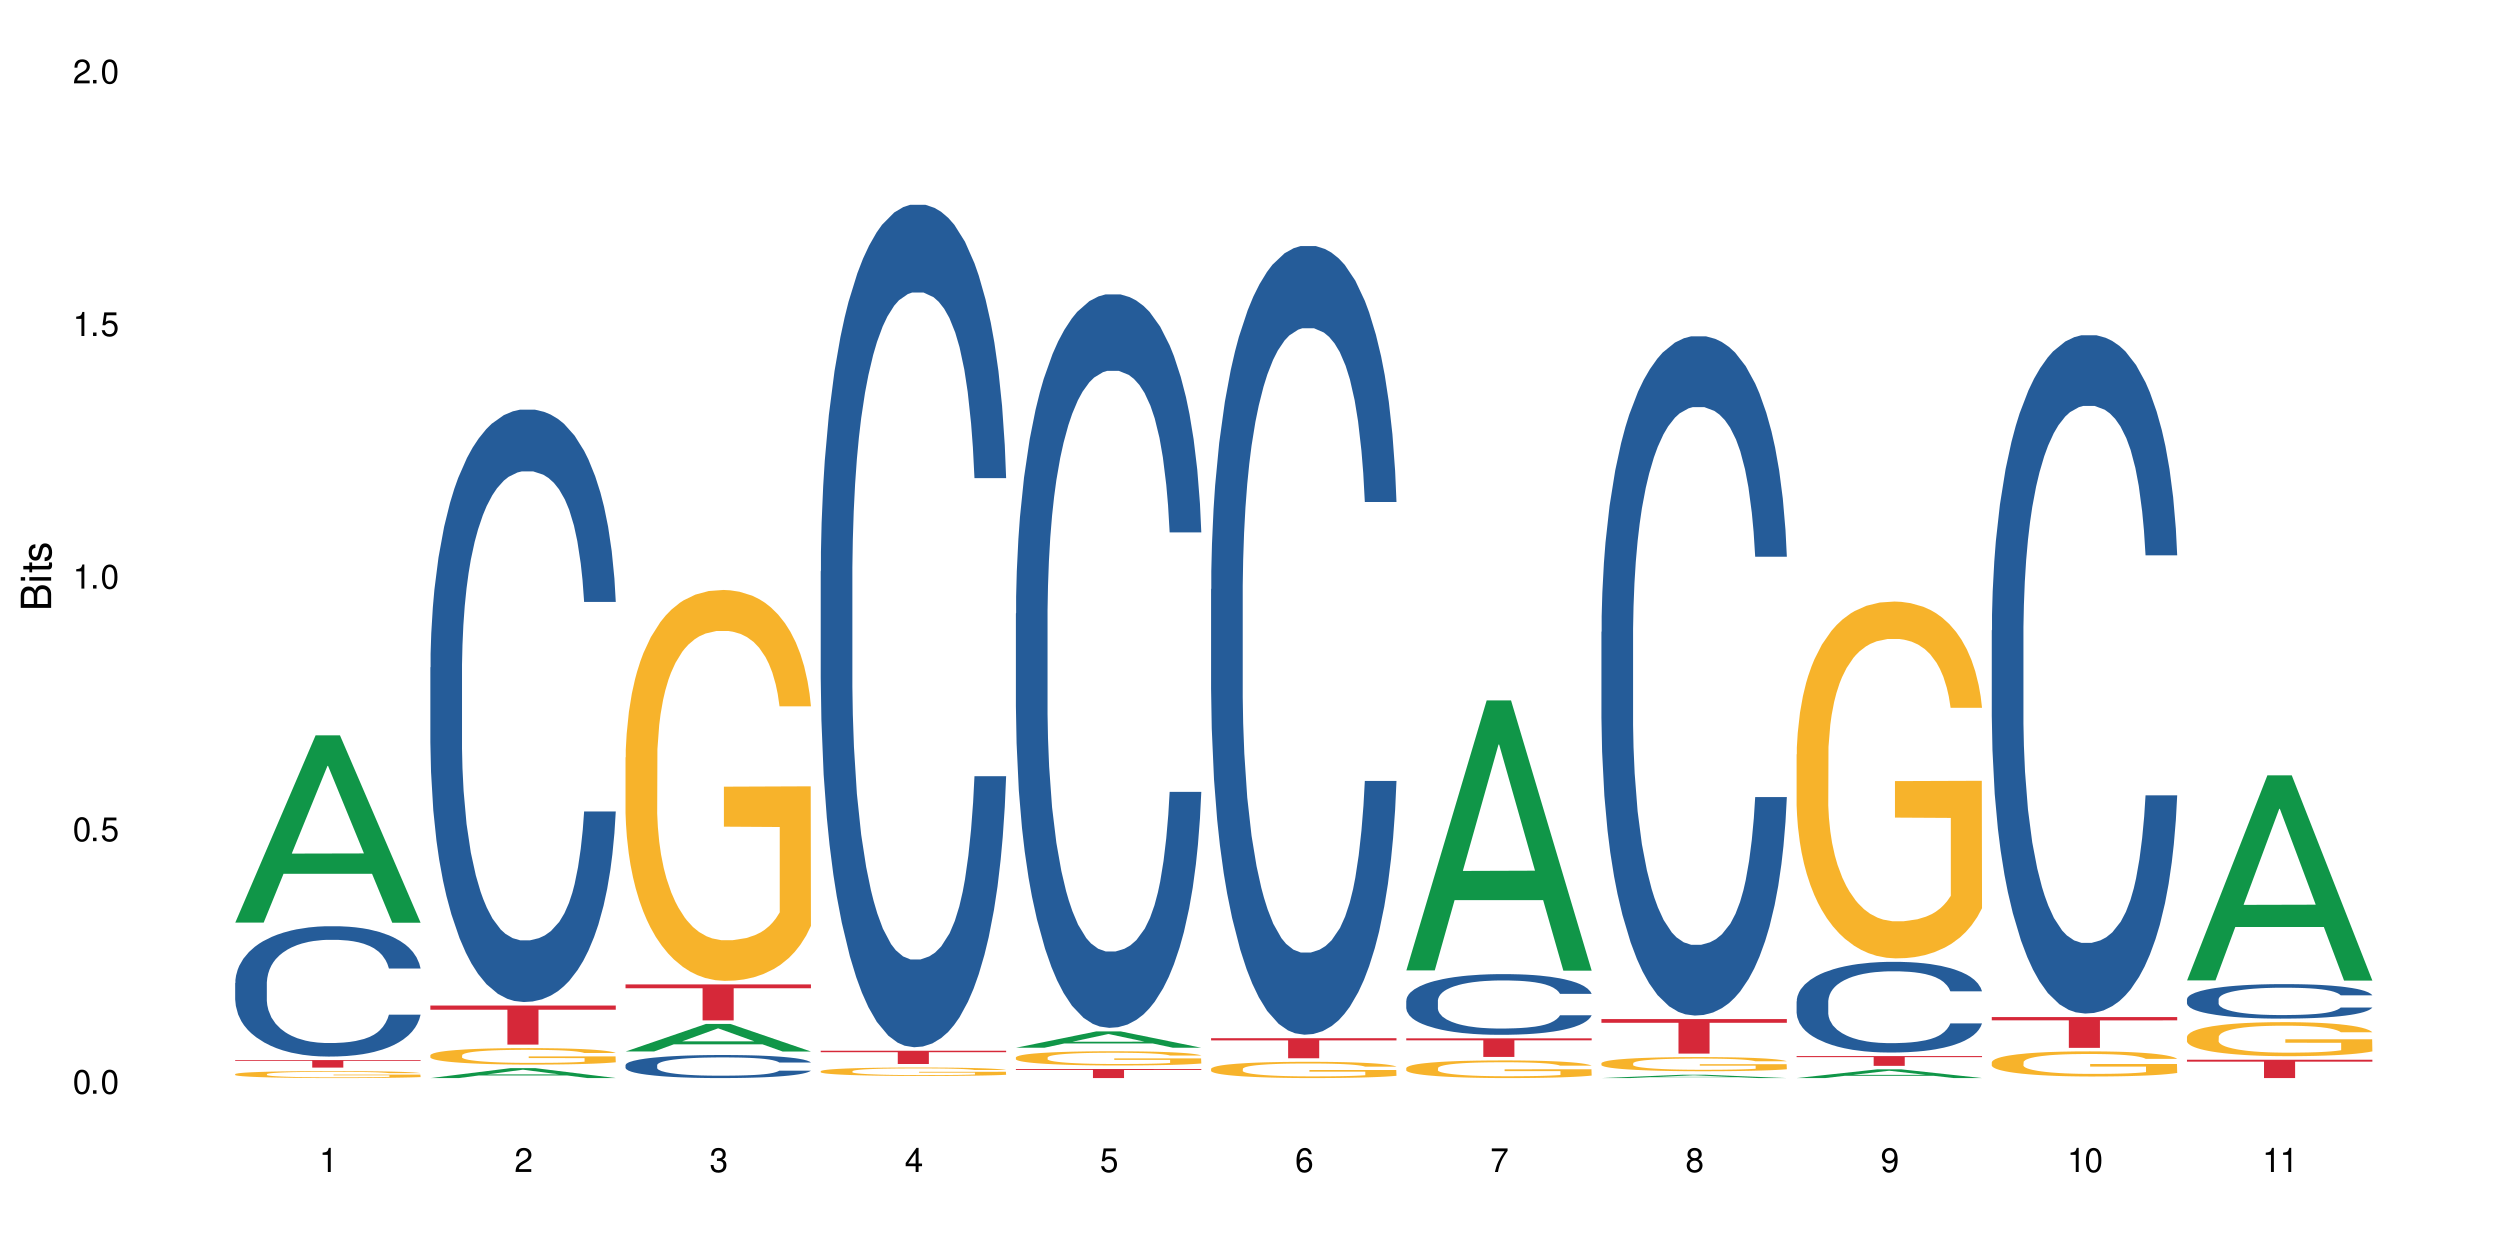 <?xml version="1.0" encoding="UTF-8"?>
<svg xmlns="http://www.w3.org/2000/svg" xmlns:xlink="http://www.w3.org/1999/xlink" width="720" height="360" viewBox="0 0 720 360">
<defs>
<g>
<g id="glyph-0-0">
</g>
<g id="glyph-0-1">
<path d="M 2.641 -6.938 C 2 -6.938 1.422 -6.656 1.078 -6.172 C 0.641 -5.562 0.406 -4.641 0.406 -3.359 C 0.406 -1.016 1.188 0.219 2.641 0.219 C 4.078 0.219 4.859 -1.016 4.859 -3.297 C 4.859 -4.641 4.656 -5.547 4.203 -6.172 C 3.844 -6.656 3.281 -6.938 2.641 -6.938 Z M 2.641 -6.188 C 3.547 -6.188 4 -5.25 4 -3.375 C 4 -1.406 3.562 -0.484 2.625 -0.484 C 1.734 -0.484 1.281 -1.438 1.281 -3.344 C 1.281 -5.25 1.734 -6.188 2.641 -6.188 Z M 2.641 -6.188 "/>
</g>
<g id="glyph-0-2">
<path d="M 1.828 -1 L 0.828 -1 L 0.828 0 L 1.828 0 Z M 1.828 -1 "/>
</g>
<g id="glyph-0-3">
<path d="M 4.562 -6.797 L 1.062 -6.797 L 0.547 -3.094 L 1.328 -3.094 C 1.719 -3.562 2.047 -3.734 2.578 -3.734 C 3.484 -3.734 4.062 -3.109 4.062 -2.094 C 4.062 -1.125 3.484 -0.531 2.578 -0.531 C 1.828 -0.531 1.375 -0.906 1.188 -1.672 L 0.328 -1.672 C 0.453 -1.109 0.547 -0.844 0.75 -0.594 C 1.125 -0.078 1.828 0.219 2.594 0.219 C 3.969 0.219 4.922 -0.781 4.922 -2.219 C 4.922 -3.562 4.031 -4.484 2.719 -4.484 C 2.25 -4.484 1.859 -4.359 1.469 -4.062 L 1.734 -5.969 L 4.562 -5.969 Z M 4.562 -6.797 "/>
</g>
<g id="glyph-0-4">
<path d="M 2.484 -4.938 L 2.484 0 L 3.328 0 L 3.328 -6.938 L 2.766 -6.938 C 2.469 -5.875 2.281 -5.734 0.984 -5.562 L 0.984 -4.938 Z M 2.484 -4.938 "/>
</g>
<g id="glyph-0-5">
<path d="M 4.859 -0.828 L 1.281 -0.828 C 1.359 -1.406 1.672 -1.781 2.5 -2.281 L 3.469 -2.828 C 4.406 -3.344 4.906 -4.062 4.906 -4.906 C 4.906 -5.484 4.672 -6.031 4.266 -6.406 C 3.859 -6.766 3.375 -6.938 2.719 -6.938 C 1.859 -6.938 1.219 -6.625 0.844 -6.031 C 0.609 -5.672 0.5 -5.234 0.484 -4.531 L 1.328 -4.531 C 1.359 -5.016 1.406 -5.281 1.531 -5.516 C 1.75 -5.938 2.188 -6.203 2.703 -6.203 C 3.469 -6.203 4.031 -5.641 4.031 -4.891 C 4.031 -4.344 3.719 -3.859 3.125 -3.516 L 2.234 -3 C 0.812 -2.172 0.406 -1.531 0.328 -0.016 L 4.859 -0.016 Z M 4.859 -0.828 "/>
</g>
<g id="glyph-0-6">
<path d="M 2.125 -3.188 L 2.578 -3.188 C 3.5 -3.188 3.984 -2.766 3.984 -1.922 C 3.984 -1.062 3.469 -0.531 2.594 -0.531 C 1.656 -0.531 1.203 -1 1.156 -2.016 L 0.312 -2.016 C 0.344 -1.453 0.438 -1.094 0.609 -0.781 C 0.953 -0.109 1.625 0.219 2.547 0.219 C 3.953 0.219 4.859 -0.625 4.859 -1.938 C 4.859 -2.828 4.516 -3.297 3.703 -3.594 C 4.344 -3.844 4.656 -4.328 4.656 -5.031 C 4.656 -6.219 3.875 -6.938 2.578 -6.938 C 1.203 -6.938 0.484 -6.172 0.453 -4.703 L 1.297 -4.703 C 1.312 -5.125 1.344 -5.359 1.453 -5.578 C 1.641 -5.969 2.062 -6.203 2.594 -6.203 C 3.344 -6.203 3.797 -5.75 3.797 -5 C 3.797 -4.516 3.609 -4.219 3.25 -4.047 C 3.016 -3.953 2.703 -3.922 2.125 -3.906 Z M 2.125 -3.188 "/>
</g>
<g id="glyph-0-7">
<path d="M 3.141 -1.672 L 3.141 0 L 3.984 0 L 3.984 -1.672 L 4.984 -1.672 L 4.984 -2.438 L 3.984 -2.438 L 3.984 -6.938 L 3.359 -6.938 L 0.266 -2.578 L 0.266 -1.672 Z M 3.141 -2.438 L 1 -2.438 L 3.141 -5.5 Z M 3.141 -2.438 "/>
</g>
<g id="glyph-0-8">
<path d="M 4.781 -5.125 C 4.609 -6.266 3.891 -6.938 2.844 -6.938 C 2.094 -6.938 1.422 -6.578 1.031 -5.953 C 0.594 -5.266 0.406 -4.422 0.406 -3.172 C 0.406 -2 0.578 -1.25 0.984 -0.641 C 1.359 -0.078 1.953 0.219 2.703 0.219 C 3.984 0.219 4.922 -0.75 4.922 -2.094 C 4.922 -3.375 4.062 -4.281 2.844 -4.281 C 2.172 -4.281 1.641 -4.031 1.281 -3.516 C 1.281 -5.234 1.828 -6.188 2.797 -6.188 C 3.391 -6.188 3.797 -5.797 3.938 -5.125 Z M 2.734 -3.531 C 3.547 -3.531 4.062 -2.953 4.062 -2.031 C 4.062 -1.156 3.484 -0.531 2.703 -0.531 C 1.922 -0.531 1.328 -1.188 1.328 -2.078 C 1.328 -2.938 1.906 -3.531 2.734 -3.531 Z M 2.734 -3.531 "/>
</g>
<g id="glyph-0-9">
<path d="M 4.984 -6.797 L 0.438 -6.797 L 0.438 -5.969 L 4.109 -5.969 C 2.5 -3.656 1.828 -2.234 1.328 0 L 2.219 0 C 2.594 -2.172 3.453 -4.047 4.984 -6.094 Z M 4.984 -6.797 "/>
</g>
<g id="glyph-0-10">
<path d="M 3.75 -3.656 C 4.469 -4.094 4.688 -4.438 4.688 -5.078 C 4.688 -6.172 3.844 -6.938 2.641 -6.938 C 1.438 -6.938 0.594 -6.172 0.594 -5.094 C 0.594 -4.438 0.812 -4.094 1.516 -3.656 C 0.734 -3.266 0.359 -2.703 0.359 -1.922 C 0.359 -0.656 1.281 0.219 2.641 0.219 C 3.984 0.219 4.922 -0.656 4.922 -1.922 C 4.922 -2.703 4.531 -3.266 3.75 -3.656 Z M 2.641 -6.188 C 3.359 -6.188 3.812 -5.75 3.812 -5.062 C 3.812 -4.406 3.344 -3.984 2.641 -3.984 C 1.922 -3.984 1.453 -4.406 1.453 -5.078 C 1.453 -5.75 1.922 -6.188 2.641 -6.188 Z M 2.641 -3.266 C 3.484 -3.266 4.062 -2.719 4.062 -1.906 C 4.062 -1.078 3.484 -0.531 2.625 -0.531 C 1.797 -0.531 1.219 -1.094 1.219 -1.906 C 1.219 -2.719 1.781 -3.266 2.641 -3.266 Z M 2.641 -3.266 "/>
</g>
<g id="glyph-0-11">
<path d="M 0.516 -1.578 C 0.672 -0.453 1.406 0.219 2.438 0.219 C 3.188 0.219 3.859 -0.141 4.266 -0.766 C 4.688 -1.453 4.891 -2.297 4.891 -3.547 C 4.891 -4.719 4.703 -5.453 4.312 -6.078 C 3.938 -6.641 3.344 -6.938 2.594 -6.938 C 1.297 -6.938 0.359 -5.969 0.359 -4.625 C 0.359 -3.344 1.234 -2.453 2.453 -2.453 C 3.094 -2.453 3.578 -2.672 4.016 -3.203 C 4 -1.484 3.469 -0.531 2.5 -0.531 C 1.906 -0.531 1.484 -0.906 1.359 -1.578 Z M 2.578 -6.203 C 3.375 -6.203 3.969 -5.531 3.969 -4.641 C 3.969 -3.797 3.391 -3.188 2.547 -3.188 C 1.734 -3.188 1.234 -3.766 1.234 -4.688 C 1.234 -5.562 1.797 -6.203 2.578 -6.203 Z M 2.578 -6.203 "/>
</g>
<g id="glyph-1-0">
</g>
<g id="glyph-1-1">
<path d="M 0 -0.953 L 0 -4.891 C 0 -5.719 -0.234 -6.344 -0.734 -6.797 C -1.188 -7.234 -1.812 -7.469 -2.5 -7.469 C -3.547 -7.469 -4.188 -7 -4.625 -5.875 C -4.984 -6.688 -5.625 -7.094 -6.531 -7.094 C -7.172 -7.094 -7.734 -6.859 -8.141 -6.391 C -8.562 -5.922 -8.75 -5.344 -8.75 -4.5 L -8.75 -0.953 Z M -4.984 -2.062 L -7.766 -2.062 L -7.766 -4.219 C -7.766 -4.844 -7.688 -5.203 -7.453 -5.5 C -7.219 -5.812 -6.859 -5.969 -6.375 -5.969 C -5.891 -5.969 -5.531 -5.812 -5.297 -5.5 C -5.062 -5.203 -4.984 -4.844 -4.984 -4.219 Z M -0.984 -2.062 L -4 -2.062 L -4 -4.781 C -4 -5.766 -3.438 -6.359 -2.484 -6.359 C -1.547 -6.359 -0.984 -5.766 -0.984 -4.781 Z M -0.984 -2.062 "/>
</g>
<g id="glyph-1-2">
<path d="M -6.281 -1.797 L -6.281 -0.797 L 0 -0.797 L 0 -1.797 Z M -8.75 -1.797 L -8.75 -0.797 L -7.484 -0.797 L -7.484 -1.797 Z M -8.75 -1.797 "/>
</g>
<g id="glyph-1-3">
<path d="M -6.281 -3.047 L -6.281 -2.016 L -8.016 -2.016 L -8.016 -1.016 L -6.281 -1.016 L -6.281 -0.172 L -5.469 -0.172 L -5.469 -1.016 L -0.719 -1.016 C -0.078 -1.016 0.281 -1.453 0.281 -2.234 C 0.281 -2.5 0.25 -2.719 0.188 -3.047 L -0.641 -3.047 C -0.609 -2.906 -0.594 -2.766 -0.594 -2.562 C -0.594 -2.141 -0.719 -2.016 -1.156 -2.016 L -5.469 -2.016 L -5.469 -3.047 Z M -6.281 -3.047 "/>
</g>
<g id="glyph-1-4">
<path d="M -4.531 -5.25 C -5.766 -5.25 -6.469 -4.422 -6.469 -2.969 C -6.469 -1.516 -5.719 -0.562 -4.547 -0.562 C -3.562 -0.562 -3.094 -1.062 -2.734 -2.562 L -2.516 -3.484 C -2.344 -4.188 -2.094 -4.469 -1.641 -4.469 C -1.047 -4.469 -0.641 -3.875 -0.641 -3 C -0.641 -2.453 -0.797 -2 -1.062 -1.75 C -1.25 -1.594 -1.422 -1.531 -1.875 -1.469 L -1.875 -0.406 C -0.422 -0.453 0.281 -1.266 0.281 -2.922 C 0.281 -4.5 -0.5 -5.516 -1.719 -5.516 C -2.656 -5.516 -3.172 -4.984 -3.469 -3.734 L -3.703 -2.766 C -3.891 -1.953 -4.156 -1.609 -4.594 -1.609 C -5.188 -1.609 -5.547 -2.125 -5.547 -2.938 C -5.547 -3.75 -5.203 -4.172 -4.531 -4.203 Z M -4.531 -5.25 "/>
</g>
</g>
</defs>
<rect x="-72" y="-36" width="864" height="432" fill="rgb(100%, 100%, 100%)" fill-opacity="1"/>
<path fill-rule="nonzero" fill="rgb(6.275%, 58.824%, 28.235%)" fill-opacity="1" d="M 67.73 265.703 L 67.789 265.652 L 90.895 211.777 L 97.91 211.777 L 121.133 265.754 L 112.973 265.754 L 107.152 251.664 L 81.652 251.664 L 75.945 265.703 L 67.73 265.703 L 84.105 245.836 L 104.816 245.785 L 94.488 220.594 L 94.375 220.543 L 94.262 220.695 L 84.047 245.785 L 84.105 245.836 Z M 67.73 265.703 "/>
<path fill-rule="nonzero" fill="rgb(14.51%, 36.078%, 60%)" fill-opacity="1" d="M 67.73 283.094 L 67.797 283.059 L 67.797 282.238 L 67.992 280.934 L 68.449 279.285 L 68.902 278.156 L 70.074 276.129 L 71.703 274.176 L 73.398 272.664 L 74.633 271.773 L 75.742 271.086 L 78.281 269.816 L 79.91 269.164 L 81.668 268.582 L 83.816 268 L 85.379 267.656 L 88.895 267.109 L 91.5 266.867 L 93.52 266.766 L 97.883 266.766 L 100.488 266.902 L 102.375 267.074 L 104.461 267.348 L 106.219 267.656 L 109.281 268.41 L 112.016 269.371 L 113.254 269.922 L 115.207 270.984 L 116.703 272.012 L 117.746 272.906 L 118.918 274.176 L 119.961 275.719 L 120.742 277.469 L 121.133 278.945 L 112.016 278.945 L 111.559 277.57 L 111.039 276.508 L 110.062 275.102 L 109.086 274.105 L 107.715 273.109 L 106.48 272.461 L 104.785 271.809 L 103.289 271.395 L 101.727 271.086 L 100.227 270.883 L 97.363 270.676 L 94.039 270.676 L 92.805 270.742 L 90.262 271.02 L 88.895 271.258 L 86.941 271.738 L 85.574 272.184 L 83.945 272.871 L 82.84 273.453 L 81.473 274.348 L 80.496 275.137 L 79.387 276.266 L 78.738 277.125 L 78.152 278.086 L 77.629 279.219 L 77.238 280.418 L 76.977 281.688 L 76.848 282.922 L 76.848 288.242 L 76.977 289.477 L 77.305 290.918 L 78.152 293.008 L 79.387 294.828 L 80.82 296.27 L 82.188 297.297 L 82.969 297.777 L 84.012 298.328 L 85.641 299.012 L 87.984 299.699 L 89.352 299.973 L 91.438 300.25 L 93.586 300.387 L 96.449 300.387 L 98.988 300.25 L 100.684 300.078 L 102.441 299.801 L 104.852 299.219 L 106.348 298.672 L 107.652 298.02 L 108.629 297.367 L 109.281 296.816 L 110.258 295.754 L 111.039 294.586 L 111.625 293.387 L 112.016 292.219 L 121.133 292.219 L 120.742 293.594 L 120.156 294.93 L 119.57 295.926 L 118.656 297.125 L 117.613 298.191 L 116.117 299.391 L 114.879 300.18 L 113.254 301.039 L 111.754 301.688 L 110.125 302.273 L 107.715 302.957 L 106.152 303.301 L 104.461 303.609 L 102.441 303.883 L 99.902 304.125 L 97.168 304.262 L 94.625 304.297 L 91.891 304.227 L 89.871 304.09 L 87.203 303.781 L 83.883 303.164 L 81.473 302.512 L 79.582 301.859 L 77.957 301.176 L 76.133 300.25 L 73.789 298.738 L 72.355 297.57 L 71.379 296.613 L 70.27 295.273 L 69.488 294.074 L 68.578 292.152 L 67.926 289.715 L 67.73 287.828 Z M 67.73 283.094 "/>
<path fill-rule="nonzero" fill="rgb(96.863%, 70.196%, 16.863%)" fill-opacity="1" d="M 67.73 309.336 L 67.797 309.332 L 67.797 309.297 L 68.055 309.215 L 68.707 309.098 L 69.555 309.004 L 70.465 308.93 L 72.027 308.836 L 72.875 308.797 L 75.023 308.715 L 77.762 308.637 L 79.258 308.605 L 80.949 308.574 L 83.359 308.539 L 84.469 308.523 L 87.855 308.496 L 91.695 308.477 L 95.93 308.473 L 97.883 308.473 L 100.555 308.48 L 104.199 308.5 L 106.285 308.52 L 107.91 308.539 L 109.605 308.562 L 111.688 308.598 L 113.645 308.645 L 115.207 308.688 L 116.77 308.742 L 118.07 308.801 L 119.18 308.863 L 120.156 308.941 L 120.742 309.008 L 121.133 309.07 L 112.078 309.07 L 111.559 309.008 L 110.973 308.957 L 109.996 308.898 L 109.02 308.852 L 108.043 308.816 L 106.219 308.77 L 104.656 308.738 L 102.703 308.715 L 100.812 308.699 L 98.664 308.688 L 97.363 308.684 L 93.91 308.684 L 90.785 308.695 L 88.961 308.711 L 87.66 308.727 L 85.836 308.754 L 84.727 308.773 L 84.078 308.789 L 82.125 308.848 L 80.82 308.898 L 80.105 308.934 L 79.191 308.988 L 78.543 309.039 L 77.824 309.113 L 77.434 309.168 L 76.914 309.293 L 76.848 309.625 L 77.043 309.691 L 77.434 309.77 L 77.957 309.836 L 78.738 309.906 L 79.52 309.957 L 80.887 310.031 L 82.059 310.078 L 82.969 310.109 L 84.727 310.16 L 85.445 310.176 L 87.137 310.207 L 88.895 310.234 L 91.047 310.258 L 92.672 310.266 L 95.277 310.277 L 98.598 310.277 L 102.508 310.266 L 104.98 310.25 L 106.676 310.234 L 107.781 310.223 L 109.148 310.203 L 110.125 310.184 L 111.039 310.164 L 112.145 310.133 L 112.145 309.691 L 96.059 309.691 L 96.059 309.484 L 121.066 309.484 L 121.133 310.203 L 119.766 310.254 L 118.07 310.301 L 116.441 310.336 L 114.75 310.367 L 112.34 310.402 L 110.387 310.426 L 107.391 310.453 L 104.656 310.469 L 101.789 310.48 L 99.25 310.484 L 93.586 310.484 L 90.719 310.473 L 88.441 310.457 L 86.355 310.438 L 84.273 310.414 L 81.668 310.375 L 79.973 310.344 L 78.215 310.305 L 76.457 310.262 L 74.895 310.211 L 73.852 310.172 L 72.812 310.129 L 71.703 310.07 L 70.66 310.008 L 69.879 309.953 L 69.164 309.887 L 68.645 309.828 L 68.121 309.746 L 67.859 309.68 L 67.73 309.621 Z M 67.73 309.336 "/>
<path fill-rule="nonzero" fill="rgb(83.922%, 15.686%, 22.353%)" fill-opacity="1" d="M 67.73 305.305 L 121.133 305.305 L 121.133 305.535 L 98.875 305.539 L 98.875 307.461 L 89.922 307.461 L 89.922 305.543 L 89.793 305.535 L 67.73 305.535 Z M 67.73 305.305 "/>
<path fill-rule="nonzero" fill="rgb(6.275%, 58.824%, 28.235%)" fill-opacity="1" d="M 123.941 310.484 L 124 310.48 L 147.105 307.617 L 154.125 307.617 L 177.344 310.484 L 169.184 310.484 L 163.367 309.738 L 137.863 309.738 L 132.156 310.484 L 123.941 310.484 L 140.316 309.426 L 161.027 309.426 L 150.699 308.086 L 150.586 308.082 L 150.473 308.09 L 140.258 309.426 L 140.316 309.426 Z M 123.941 310.484 "/>
<path fill-rule="nonzero" fill="rgb(14.51%, 36.078%, 60%)" fill-opacity="1" d="M 123.941 192.215 L 124.008 192.059 L 124.008 188.316 L 124.203 182.391 L 124.66 174.906 L 125.113 169.762 L 126.285 160.562 L 127.914 151.672 L 129.609 144.812 L 130.844 140.758 L 131.953 137.641 L 134.492 131.871 L 136.121 128.906 L 137.879 126.254 L 140.027 123.605 L 141.59 122.047 L 145.109 119.551 L 147.711 118.457 L 149.73 117.992 L 154.094 117.992 L 156.699 118.613 L 158.59 119.395 L 160.672 120.641 L 162.43 122.047 L 165.492 125.477 L 168.227 129.844 L 169.465 132.336 L 171.418 137.172 L 172.914 141.848 L 173.957 145.902 L 175.129 151.672 L 176.172 158.691 L 176.953 166.645 L 177.344 173.348 L 168.227 173.348 L 167.77 167.109 L 167.25 162.277 L 166.273 155.883 L 165.297 151.359 L 163.93 146.84 L 162.691 143.875 L 160.996 140.914 L 159.5 139.043 L 157.938 137.641 L 156.438 136.703 L 153.574 135.77 L 150.254 135.77 L 149.016 136.078 L 146.477 137.328 L 145.109 138.418 L 143.152 140.602 L 141.785 142.629 L 140.156 145.746 L 139.051 148.398 L 137.684 152.453 L 136.707 156.039 L 135.598 161.184 L 134.949 165.082 L 134.363 169.449 L 133.84 174.594 L 133.449 180.055 L 133.191 185.824 L 133.059 191.438 L 133.059 215.605 L 133.191 221.219 L 133.516 227.77 L 134.363 237.281 L 135.598 245.547 L 137.031 252.094 L 138.398 256.773 L 139.18 258.957 L 140.223 261.453 L 141.852 264.57 L 144.195 267.688 L 145.562 268.938 L 147.648 270.184 L 149.797 270.809 L 152.66 270.809 L 155.203 270.184 L 156.895 269.406 L 158.652 268.156 L 161.062 265.508 L 162.559 263.012 L 163.863 260.047 L 164.84 257.086 L 165.492 254.59 L 166.469 249.758 L 167.25 244.453 L 167.836 238.996 L 168.227 233.695 L 177.344 233.695 L 176.953 239.934 L 176.367 246.016 L 175.781 250.535 L 174.867 255.992 L 173.828 260.828 L 172.328 266.285 L 171.09 269.871 L 169.465 273.77 L 167.965 276.734 L 166.336 279.383 L 163.93 282.504 L 162.363 284.062 L 160.672 285.465 L 158.652 286.715 L 156.113 287.805 L 153.379 288.43 L 150.84 288.586 L 148.102 288.273 L 146.086 287.648 L 143.414 286.246 L 140.094 283.438 L 137.684 280.477 L 135.793 277.512 L 134.168 274.395 L 132.344 270.184 L 130 263.324 L 128.566 258.02 L 127.59 253.656 L 126.48 247.574 L 125.699 242.117 L 124.789 233.383 L 124.137 222.312 L 123.941 213.734 Z M 123.941 192.215 "/>
<path fill-rule="nonzero" fill="rgb(96.863%, 70.196%, 16.863%)" fill-opacity="1" d="M 123.941 303.887 L 124.008 303.883 L 124.008 303.797 L 124.27 303.602 L 124.918 303.332 L 125.766 303.109 L 126.676 302.938 L 127.266 302.848 L 128.242 302.715 L 129.086 302.621 L 131.234 302.426 L 133.973 302.242 L 135.469 302.164 L 137.164 302.09 L 139.57 302.008 L 140.68 301.977 L 144.066 301.91 L 147.906 301.863 L 152.141 301.852 L 154.094 301.855 L 156.766 301.875 L 160.41 301.922 L 162.496 301.965 L 164.125 302.008 L 165.816 302.066 L 167.902 302.152 L 169.855 302.254 L 171.418 302.359 L 172.98 302.488 L 174.281 302.629 L 175.391 302.781 L 176.367 302.965 L 176.953 303.113 L 177.344 303.266 L 168.293 303.266 L 167.77 303.113 L 167.184 302.996 L 166.207 302.855 L 165.23 302.75 L 164.254 302.668 L 162.43 302.555 L 160.867 302.484 L 158.914 302.426 L 157.023 302.387 L 154.875 302.359 L 153.574 302.352 L 150.121 302.352 L 146.996 302.383 L 145.172 302.418 L 143.871 302.449 L 142.047 302.516 L 140.941 302.566 L 140.289 302.602 L 138.336 302.738 L 137.031 302.859 L 136.316 302.941 L 135.402 303.07 L 134.754 303.188 L 134.035 303.363 L 133.645 303.492 L 133.125 303.789 L 133.059 304.57 L 133.254 304.734 L 133.645 304.914 L 134.168 305.07 L 134.949 305.234 L 135.73 305.359 L 137.098 305.527 L 138.27 305.641 L 139.18 305.715 L 140.941 305.832 L 141.656 305.871 L 143.348 305.949 L 145.109 306.012 L 147.258 306.062 L 148.883 306.09 L 151.488 306.109 L 154.812 306.109 L 158.719 306.086 L 161.191 306.051 L 162.887 306.016 L 163.992 305.984 L 165.359 305.938 L 166.336 305.895 L 167.25 305.844 L 168.355 305.773 L 168.355 304.734 L 152.27 304.73 L 152.27 304.242 L 177.277 304.238 L 177.344 305.938 L 175.977 306.055 L 174.281 306.168 L 172.656 306.254 L 170.961 306.328 L 168.551 306.41 L 166.598 306.461 L 163.602 306.523 L 160.867 306.562 L 158 306.59 L 155.461 306.602 L 152.465 306.605 L 149.797 306.598 L 146.93 306.57 L 144.652 306.535 L 142.566 306.492 L 140.484 306.438 L 137.879 306.344 L 136.188 306.27 L 134.426 306.18 L 132.668 306.07 L 131.105 305.953 L 130.062 305.863 L 129.023 305.758 L 127.914 305.629 L 126.871 305.48 L 126.09 305.348 L 125.375 305.195 L 124.855 305.051 L 124.332 304.855 L 124.074 304.699 L 123.941 304.566 Z M 123.941 303.887 "/>
<path fill-rule="nonzero" fill="rgb(83.922%, 15.686%, 22.353%)" fill-opacity="1" d="M 123.941 289.594 L 177.344 289.594 L 177.344 290.797 L 155.086 290.809 L 155.086 300.84 L 146.133 300.84 L 146.133 290.82 L 146.004 290.797 L 123.941 290.797 Z M 123.941 289.594 "/>
<path fill-rule="nonzero" fill="rgb(6.275%, 58.824%, 28.235%)" fill-opacity="1" d="M 180.152 302.828 L 180.211 302.82 L 203.316 294.891 L 210.336 294.891 L 233.555 302.836 L 225.395 302.836 L 219.578 300.762 L 194.074 300.762 L 188.371 302.828 L 180.152 302.828 L 196.527 299.902 L 217.238 299.898 L 206.91 296.188 L 206.797 296.18 L 206.684 296.203 L 196.473 299.898 L 196.527 299.902 Z M 180.152 302.828 "/>
<path fill-rule="nonzero" fill="rgb(14.51%, 36.078%, 60%)" fill-opacity="1" d="M 180.152 306.734 L 180.219 306.73 L 180.219 306.582 L 180.414 306.352 L 180.871 306.062 L 181.324 305.859 L 182.5 305.504 L 184.125 305.156 L 185.82 304.891 L 187.059 304.73 L 188.164 304.609 L 190.703 304.387 L 192.332 304.27 L 194.09 304.168 L 196.238 304.062 L 197.801 304.004 L 201.32 303.906 L 203.922 303.863 L 205.941 303.848 L 210.305 303.848 L 212.91 303.871 L 214.801 303.902 L 216.883 303.949 L 218.641 304.004 L 221.703 304.137 L 224.438 304.309 L 225.676 304.406 L 227.629 304.594 L 229.125 304.773 L 230.168 304.934 L 231.34 305.156 L 232.383 305.43 L 233.164 305.738 L 233.555 306 L 224.438 306 L 223.98 305.758 L 223.461 305.57 L 222.484 305.32 L 221.508 305.145 L 220.141 304.969 L 218.902 304.852 L 217.207 304.738 L 215.711 304.664 L 214.148 304.609 L 212.648 304.574 L 209.785 304.539 L 206.465 304.539 L 205.227 304.551 L 202.688 304.598 L 201.32 304.641 L 199.363 304.727 L 197.996 304.805 L 196.371 304.926 L 195.262 305.031 L 193.895 305.188 L 192.918 305.328 L 191.812 305.527 L 191.16 305.68 L 190.574 305.848 L 190.051 306.051 L 189.66 306.262 L 189.402 306.484 L 189.27 306.703 L 189.27 307.645 L 189.402 307.863 L 189.727 308.117 L 190.574 308.488 L 191.812 308.812 L 193.242 309.066 L 194.609 309.246 L 195.395 309.332 L 196.434 309.43 L 198.062 309.551 L 200.406 309.672 L 201.773 309.723 L 203.859 309.77 L 206.008 309.793 L 208.875 309.793 L 211.414 309.77 L 213.105 309.738 L 214.863 309.691 L 217.273 309.59 L 218.773 309.492 L 220.074 309.375 L 221.051 309.262 L 221.703 309.164 L 222.68 308.977 L 223.461 308.77 L 224.047 308.555 L 224.438 308.352 L 233.555 308.352 L 233.164 308.594 L 232.578 308.828 L 231.992 309.004 L 231.082 309.219 L 230.039 309.406 L 228.539 309.617 L 227.305 309.758 L 225.676 309.91 L 224.176 310.023 L 222.551 310.129 L 220.141 310.25 L 218.578 310.309 L 216.883 310.363 L 214.863 310.414 L 212.324 310.457 L 209.59 310.48 L 207.051 310.484 L 204.316 310.473 L 202.297 310.449 L 199.625 310.395 L 196.305 310.285 L 193.895 310.172 L 192.008 310.055 L 190.379 309.934 L 188.555 309.77 L 186.211 309.504 L 184.777 309.297 L 183.801 309.125 L 182.695 308.891 L 181.914 308.676 L 181 308.336 L 180.348 307.906 L 180.152 307.574 Z M 180.152 306.734 "/>
<path fill-rule="nonzero" fill="rgb(96.863%, 70.196%, 16.863%)" fill-opacity="1" d="M 180.152 218.129 L 180.219 218.027 L 180.219 215.969 L 180.48 211.344 L 181.129 204.969 L 181.977 199.727 L 182.891 195.613 L 183.477 193.453 L 184.453 190.367 L 185.297 188.105 L 187.449 183.48 L 190.184 179.16 L 191.68 177.309 L 193.375 175.562 L 195.785 173.609 L 196.891 172.891 L 200.277 171.246 L 204.121 170.215 L 208.352 169.906 L 210.305 170.012 L 212.977 170.422 L 216.621 171.551 L 218.707 172.582 L 220.336 173.609 L 222.027 174.945 L 224.113 177.004 L 226.066 179.469 L 227.629 181.938 L 229.191 185.023 L 230.492 188.312 L 231.602 191.91 L 232.578 196.23 L 233.164 199.828 L 233.555 203.426 L 224.504 203.426 L 223.98 199.828 L 223.395 197.051 L 222.418 193.66 L 221.441 191.191 L 220.465 189.238 L 218.641 186.562 L 217.078 184.918 L 215.125 183.48 L 213.238 182.555 L 211.086 181.938 L 209.785 181.73 L 206.332 181.73 L 203.207 182.453 L 201.383 183.273 L 200.082 184.098 L 198.258 185.641 L 197.152 186.871 L 196.5 187.695 L 194.547 190.883 L 193.242 193.762 L 192.527 195.715 L 191.617 198.801 L 190.965 201.574 L 190.246 205.688 L 189.855 208.773 L 189.336 215.766 L 189.27 234.273 L 189.465 238.18 L 189.855 242.395 L 190.379 246.098 L 191.16 250.004 L 191.941 252.984 L 193.309 256.996 L 194.48 259.668 L 195.395 261.418 L 197.152 264.191 L 197.867 265.117 L 199.562 266.969 L 201.32 268.406 L 203.469 269.641 L 205.098 270.258 L 207.699 270.773 L 211.023 270.773 L 214.93 270.156 L 217.402 269.332 L 219.098 268.512 L 220.203 267.789 L 221.57 266.66 L 222.551 265.633 L 223.461 264.5 L 224.566 262.754 L 224.566 238.18 L 208.484 238.078 L 208.484 226.562 L 233.488 226.457 L 233.555 266.66 L 232.188 269.438 L 230.492 272.109 L 228.867 274.164 L 227.172 275.914 L 224.762 277.867 L 222.809 279.102 L 219.812 280.539 L 217.078 281.465 L 214.215 282.082 L 211.672 282.391 L 208.68 282.492 L 206.008 282.289 L 203.141 281.672 L 200.863 280.848 L 198.777 279.82 L 196.695 278.484 L 194.09 276.324 L 192.398 274.578 L 190.641 272.418 L 188.879 269.848 L 187.316 267.07 L 186.277 264.91 L 185.234 262.445 L 184.125 259.359 L 183.086 255.863 L 182.305 252.676 L 181.586 249.078 L 181.066 245.684 L 180.543 241.059 L 180.285 237.355 L 180.152 234.168 Z M 180.152 218.129 "/>
<path fill-rule="nonzero" fill="rgb(83.922%, 15.686%, 22.353%)" fill-opacity="1" d="M 180.152 283.504 L 233.555 283.504 L 233.555 284.613 L 211.301 284.625 L 211.301 293.879 L 202.344 293.879 L 202.344 284.633 L 202.215 284.613 L 180.152 284.613 Z M 180.152 283.504 "/>
<path fill-rule="nonzero" fill="rgb(14.51%, 36.078%, 60%)" fill-opacity="1" d="M 236.367 164.547 L 236.43 164.324 L 236.43 159 L 236.625 150.574 L 237.082 139.93 L 237.539 132.609 L 238.711 119.523 L 240.34 106.883 L 242.031 97.121 L 243.27 91.355 L 244.375 86.922 L 246.914 78.715 L 248.543 74.5 L 250.301 70.73 L 252.449 66.961 L 254.016 64.742 L 257.531 61.195 L 260.137 59.641 L 262.152 58.977 L 266.516 58.977 L 269.121 59.863 L 271.012 60.973 L 273.094 62.746 L 274.852 64.742 L 277.914 69.621 L 280.648 75.832 L 281.887 79.379 L 283.84 86.254 L 285.34 92.91 L 286.379 98.676 L 287.551 106.883 L 288.594 116.863 L 289.375 128.172 L 289.766 137.711 L 280.648 137.711 L 280.191 128.84 L 279.672 121.965 L 278.695 112.871 L 277.719 106.438 L 276.352 100.008 L 275.113 95.793 L 273.422 91.578 L 271.922 88.918 L 270.359 86.922 L 268.863 85.59 L 265.996 84.258 L 262.676 84.258 L 261.438 84.703 L 258.898 86.477 L 257.531 88.031 L 255.578 91.133 L 254.211 94.02 L 252.582 98.453 L 251.473 102.223 L 250.105 107.992 L 249.129 113.09 L 248.023 120.41 L 247.371 125.957 L 246.785 132.164 L 246.266 139.484 L 245.875 147.246 L 245.613 155.453 L 245.484 163.438 L 245.484 197.812 L 245.613 205.797 L 245.938 215.113 L 246.785 228.641 L 248.023 240.398 L 249.457 249.711 L 250.824 256.367 L 251.605 259.473 L 252.645 263.02 L 254.273 267.457 L 256.617 271.891 L 257.984 273.664 L 260.07 275.441 L 262.219 276.328 L 265.086 276.328 L 267.625 275.441 L 269.316 274.332 L 271.074 272.555 L 273.484 268.785 L 274.984 265.238 L 276.285 261.023 L 277.262 256.809 L 277.914 253.262 L 278.891 246.387 L 279.672 238.844 L 280.258 231.082 L 280.648 223.543 L 289.766 223.543 L 289.375 232.414 L 288.789 241.062 L 288.203 247.496 L 287.293 255.258 L 286.25 262.133 L 284.75 269.895 L 283.516 274.996 L 281.887 280.539 L 280.387 284.754 L 278.762 288.523 L 276.352 292.961 L 274.789 295.18 L 273.094 297.176 L 271.074 298.949 L 268.535 300.5 L 265.801 301.391 L 263.262 301.609 L 260.527 301.168 L 258.508 300.281 L 255.836 298.285 L 252.516 294.293 L 250.105 290.078 L 248.219 285.863 L 246.59 281.43 L 244.766 275.441 L 242.422 265.68 L 240.988 258.141 L 240.012 251.93 L 238.906 243.281 L 238.125 235.52 L 237.211 223.098 L 236.562 207.352 L 236.367 195.152 Z M 236.367 164.547 "/>
<path fill-rule="nonzero" fill="rgb(96.863%, 70.196%, 16.863%)" fill-opacity="1" d="M 236.367 308.488 L 236.43 308.484 L 236.43 308.441 L 236.691 308.34 L 237.344 308.203 L 238.188 308.09 L 239.102 308 L 239.688 307.953 L 240.664 307.887 L 241.512 307.836 L 243.66 307.734 L 246.395 307.645 L 247.891 307.602 L 249.586 307.566 L 251.996 307.523 L 253.102 307.508 L 256.488 307.473 L 260.332 307.449 L 264.562 307.441 L 266.516 307.445 L 269.188 307.453 L 272.836 307.477 L 274.918 307.5 L 276.547 307.523 L 278.238 307.551 L 280.324 307.598 L 282.277 307.648 L 283.84 307.703 L 285.402 307.77 L 286.707 307.84 L 287.812 307.918 L 288.789 308.012 L 289.375 308.09 L 289.766 308.168 L 280.715 308.168 L 280.191 308.09 L 279.605 308.031 L 278.629 307.957 L 277.652 307.902 L 276.676 307.859 L 274.852 307.805 L 273.289 307.766 L 271.336 307.734 L 269.449 307.715 L 267.301 307.703 L 265.996 307.699 L 262.543 307.699 L 259.418 307.715 L 257.594 307.73 L 256.293 307.75 L 254.469 307.781 L 253.363 307.809 L 252.711 307.828 L 250.758 307.898 L 249.457 307.961 L 248.738 308 L 247.828 308.07 L 247.176 308.129 L 246.461 308.219 L 246.07 308.285 L 245.547 308.438 L 245.484 308.836 L 245.68 308.922 L 246.07 309.016 L 246.59 309.094 L 247.371 309.18 L 248.152 309.242 L 249.52 309.332 L 250.691 309.387 L 251.605 309.426 L 253.363 309.488 L 254.078 309.508 L 255.773 309.547 L 257.531 309.578 L 259.68 309.605 L 261.309 309.617 L 263.914 309.629 L 267.234 309.629 L 271.141 309.617 L 273.617 309.598 L 275.309 309.582 L 276.418 309.566 L 278.762 309.52 L 279.672 309.492 L 280.781 309.457 L 280.781 308.922 L 264.695 308.922 L 264.695 308.672 L 289.699 308.668 L 289.766 309.539 L 288.398 309.602 L 286.707 309.66 L 285.078 309.703 L 283.383 309.742 L 280.977 309.785 L 279.02 309.809 L 276.023 309.84 L 273.289 309.859 L 270.426 309.875 L 267.887 309.883 L 264.891 309.883 L 262.219 309.879 L 259.355 309.867 L 257.074 309.848 L 254.992 309.824 L 252.906 309.797 L 250.301 309.75 L 248.609 309.711 L 246.852 309.664 L 245.094 309.609 L 243.527 309.551 L 242.488 309.504 L 241.445 309.449 L 240.34 309.383 L 239.297 309.305 L 238.516 309.238 L 237.797 309.16 L 237.277 309.086 L 236.758 308.984 L 236.496 308.906 L 236.367 308.836 Z M 236.367 308.488 "/>
<path fill-rule="nonzero" fill="rgb(83.922%, 15.686%, 22.353%)" fill-opacity="1" d="M 236.367 302.621 L 289.766 302.621 L 289.766 303.027 L 267.512 303.031 L 267.512 306.434 L 258.555 306.434 L 258.555 303.035 L 258.426 303.027 L 236.367 303.027 Z M 236.367 302.621 "/>
<path fill-rule="nonzero" fill="rgb(6.275%, 58.824%, 28.235%)" fill-opacity="1" d="M 292.578 301.75 L 292.633 301.746 L 315.738 297.039 L 322.758 297.039 L 345.977 301.754 L 337.82 301.754 L 332 300.523 L 306.496 300.523 L 300.793 301.75 L 292.578 301.75 L 308.949 300.016 L 329.66 300.008 L 319.336 297.809 L 319.219 297.805 L 319.105 297.816 L 308.895 300.008 L 308.949 300.016 Z M 292.578 301.75 "/>
<path fill-rule="nonzero" fill="rgb(14.51%, 36.078%, 60%)" fill-opacity="1" d="M 292.578 176.703 L 292.641 176.508 L 292.641 171.875 L 292.836 164.539 L 293.293 155.27 L 293.75 148.898 L 294.922 137.504 L 296.551 126.5 L 298.242 118.004 L 299.48 112.984 L 300.586 109.121 L 303.125 101.977 L 304.754 98.309 L 306.512 95.027 L 308.664 91.746 L 310.227 89.812 L 313.742 86.723 L 316.348 85.371 L 318.367 84.793 L 322.73 84.793 L 325.332 85.566 L 327.223 86.531 L 329.305 88.074 L 331.066 89.812 L 334.125 94.062 L 336.859 99.469 L 338.098 102.559 L 340.051 108.543 L 341.551 114.336 L 342.59 119.355 L 343.762 126.5 L 344.805 135.188 L 345.586 145.035 L 345.977 153.34 L 336.859 153.34 L 336.406 145.613 L 335.883 139.629 L 334.906 131.715 L 333.93 126.113 L 332.562 120.516 L 331.324 116.844 L 329.633 113.176 L 328.133 110.859 L 326.57 109.121 L 325.074 107.965 L 322.207 106.805 L 318.887 106.805 L 317.648 107.191 L 315.109 108.734 L 313.742 110.086 L 311.789 112.789 L 310.422 115.301 L 308.793 119.164 L 307.684 122.445 L 306.316 127.465 L 305.34 131.906 L 304.234 138.277 L 303.582 143.105 L 302.996 148.512 L 302.477 154.883 L 302.086 161.641 L 301.824 168.785 L 301.695 175.734 L 301.695 205.664 L 301.824 212.617 L 302.148 220.727 L 302.996 232.504 L 304.234 242.738 L 305.668 250.848 L 307.035 256.641 L 307.816 259.344 L 308.859 262.43 L 310.484 266.293 L 312.832 270.156 L 314.199 271.699 L 316.281 273.242 L 318.43 274.016 L 321.297 274.016 L 323.836 273.242 L 325.527 272.277 L 327.289 270.734 L 329.695 267.453 L 331.195 264.363 L 332.496 260.695 L 333.473 257.023 L 334.125 253.938 L 335.102 247.949 L 335.883 241.387 L 336.469 234.629 L 336.859 228.062 L 345.977 228.062 L 345.586 235.785 L 345 243.316 L 344.414 248.914 L 343.504 255.672 L 342.461 261.66 L 340.965 268.418 L 339.727 272.859 L 338.098 277.684 L 336.602 281.355 L 334.973 284.637 L 332.562 288.496 L 331 290.43 L 329.305 292.168 L 327.289 293.711 L 324.746 295.062 L 322.012 295.836 L 319.473 296.027 L 316.738 295.641 L 314.719 294.871 L 312.047 293.133 L 308.727 289.656 L 306.316 285.988 L 304.43 282.32 L 302.801 278.457 L 300.977 273.242 L 298.633 264.75 L 297.199 258.184 L 296.223 252.777 L 295.117 245.246 L 294.336 238.488 L 293.422 227.676 L 292.773 213.969 L 292.578 203.348 Z M 292.578 176.703 "/>
<path fill-rule="nonzero" fill="rgb(96.863%, 70.196%, 16.863%)" fill-opacity="1" d="M 292.578 304.52 L 292.641 304.516 L 292.641 304.441 L 292.902 304.27 L 293.555 304.039 L 294.398 303.848 L 295.312 303.699 L 295.898 303.621 L 296.875 303.508 L 297.723 303.426 L 299.871 303.258 L 302.605 303.102 L 304.105 303.035 L 305.797 302.969 L 308.207 302.898 L 309.312 302.871 L 312.699 302.812 L 316.543 302.773 L 320.773 302.766 L 322.73 302.77 L 325.398 302.781 L 329.047 302.824 L 331.129 302.863 L 332.758 302.898 L 334.449 302.949 L 336.535 303.023 L 338.488 303.113 L 340.051 303.203 L 341.613 303.312 L 342.918 303.434 L 344.023 303.566 L 345 303.723 L 345.586 303.852 L 345.977 303.984 L 336.926 303.984 L 336.406 303.852 L 335.82 303.75 L 334.84 303.629 L 333.863 303.539 L 332.887 303.469 L 331.066 303.371 L 329.5 303.309 L 327.547 303.258 L 325.66 303.223 L 323.512 303.203 L 322.207 303.195 L 318.758 303.195 L 315.629 303.219 L 313.809 303.25 L 312.504 303.281 L 310.68 303.336 L 309.574 303.383 L 308.922 303.41 L 306.969 303.527 L 305.668 303.633 L 304.949 303.703 L 304.039 303.816 L 303.387 303.918 L 302.672 304.066 L 302.281 304.18 L 301.758 304.434 L 301.695 305.105 L 301.891 305.246 L 302.281 305.402 L 302.801 305.535 L 303.582 305.68 L 304.363 305.785 L 305.73 305.934 L 306.902 306.031 L 307.816 306.094 L 309.574 306.195 L 310.289 306.227 L 311.984 306.297 L 313.742 306.348 L 315.891 306.391 L 317.52 306.414 L 320.125 306.434 L 323.445 306.434 L 327.352 306.41 L 329.828 306.383 L 331.52 306.352 L 332.629 306.324 L 333.996 306.285 L 334.973 306.246 L 335.883 306.207 L 336.992 306.141 L 336.992 305.246 L 320.906 305.242 L 320.906 304.824 L 345.914 304.82 L 345.977 306.285 L 344.609 306.383 L 342.918 306.48 L 341.289 306.559 L 339.598 306.621 L 337.188 306.691 L 335.234 306.734 L 332.238 306.789 L 329.5 306.824 L 326.637 306.844 L 324.098 306.855 L 321.102 306.859 L 318.43 306.852 L 315.566 306.828 L 313.285 306.801 L 311.203 306.762 L 309.117 306.715 L 306.512 306.637 L 304.82 306.57 L 303.062 306.492 L 301.305 306.398 L 299.742 306.297 L 298.699 306.219 L 297.656 306.129 L 296.551 306.02 L 295.508 305.891 L 294.727 305.773 L 294.008 305.645 L 293.488 305.52 L 292.969 305.352 L 292.707 305.219 L 292.578 305.102 Z M 292.578 304.52 "/>
<path fill-rule="nonzero" fill="rgb(83.922%, 15.686%, 22.353%)" fill-opacity="1" d="M 292.578 307.871 L 345.977 307.871 L 345.977 308.148 L 323.723 308.152 L 323.723 310.484 L 314.77 310.484 L 314.77 308.156 L 314.637 308.148 L 292.578 308.148 Z M 292.578 307.871 "/>
<path fill-rule="nonzero" fill="rgb(14.51%, 36.078%, 60%)" fill-opacity="1" d="M 348.789 169.691 L 348.852 169.484 L 348.852 164.5 L 349.051 156.609 L 349.504 146.645 L 349.961 139.793 L 351.133 127.543 L 352.762 115.711 L 354.453 106.574 L 355.691 101.176 L 356.797 97.023 L 359.34 89.344 L 360.965 85.398 L 362.727 81.867 L 364.875 78.34 L 366.438 76.262 L 369.953 72.941 L 372.559 71.488 L 374.578 70.863 L 378.941 70.863 L 381.547 71.695 L 383.434 72.734 L 385.52 74.395 L 387.277 76.262 L 390.336 80.828 L 393.07 86.645 L 394.309 89.965 L 396.262 96.402 L 397.762 102.629 L 398.805 108.027 L 399.977 115.711 L 401.016 125.051 L 401.797 135.641 L 402.188 144.57 L 393.07 144.57 L 392.617 136.266 L 392.094 129.828 L 391.117 121.316 L 390.141 115.293 L 388.773 109.273 L 387.535 105.328 L 385.844 101.383 L 384.344 98.895 L 382.781 97.023 L 381.285 95.777 L 378.418 94.531 L 375.098 94.531 L 373.859 94.949 L 371.32 96.609 L 369.953 98.062 L 368 100.969 L 366.633 103.668 L 365.004 107.82 L 363.898 111.352 L 362.531 116.746 L 361.551 121.523 L 360.445 128.375 L 359.793 133.566 L 359.207 139.379 L 358.688 146.23 L 358.297 153.496 L 358.035 161.18 L 357.906 168.652 L 357.906 200.832 L 358.035 208.309 L 358.363 217.027 L 359.207 229.691 L 360.445 240.695 L 361.879 249.414 L 363.246 255.645 L 364.027 258.551 L 365.07 261.875 L 366.695 266.027 L 369.043 270.18 L 370.41 271.84 L 372.492 273.5 L 374.641 274.332 L 377.508 274.332 L 380.047 273.5 L 381.742 272.461 L 383.5 270.801 L 385.91 267.27 L 387.406 263.949 L 388.707 260.004 L 389.688 256.059 L 390.336 252.738 L 391.312 246.301 L 392.094 239.242 L 392.68 231.977 L 393.07 224.918 L 402.188 224.918 L 401.797 233.223 L 401.211 241.32 L 400.625 247.34 L 399.715 254.605 L 398.672 261.043 L 397.176 268.309 L 395.938 273.086 L 394.309 278.273 L 392.812 282.219 L 391.184 285.75 L 388.773 289.902 L 387.211 291.977 L 385.52 293.848 L 383.5 295.508 L 380.961 296.961 L 378.223 297.793 L 375.684 298 L 372.949 297.582 L 370.93 296.754 L 368.262 294.883 L 364.938 291.148 L 362.531 287.203 L 360.641 283.258 L 359.012 279.105 L 357.188 273.5 L 354.844 264.363 L 353.41 257.305 L 352.434 251.492 L 351.328 243.395 L 350.547 236.129 L 349.637 224.5 L 348.984 209.762 L 348.789 198.344 Z M 348.789 169.691 "/>
<path fill-rule="nonzero" fill="rgb(96.863%, 70.196%, 16.863%)" fill-opacity="1" d="M 348.789 307.805 L 348.852 307.801 L 348.852 307.715 L 349.113 307.523 L 349.766 307.258 L 350.613 307.039 L 351.523 306.867 L 352.109 306.777 L 353.086 306.648 L 353.934 306.555 L 356.082 306.363 L 358.816 306.184 L 360.316 306.105 L 362.008 306.031 L 364.418 305.949 L 365.523 305.922 L 368.91 305.852 L 372.754 305.809 L 376.988 305.797 L 378.941 305.801 L 381.609 305.816 L 385.258 305.863 L 387.34 305.906 L 388.969 305.949 L 390.664 306.008 L 392.746 306.094 L 394.699 306.195 L 396.262 306.297 L 397.824 306.426 L 399.129 306.562 L 400.234 306.715 L 401.211 306.895 L 401.797 307.043 L 402.188 307.191 L 393.137 307.191 L 392.617 307.043 L 392.031 306.926 L 391.055 306.785 L 390.078 306.684 L 389.098 306.602 L 387.277 306.492 L 385.715 306.422 L 383.758 306.363 L 381.871 306.324 L 379.723 306.297 L 378.418 306.289 L 374.969 306.289 L 371.844 306.32 L 370.02 306.352 L 368.715 306.387 L 366.891 306.453 L 365.785 306.504 L 365.133 306.539 L 363.18 306.672 L 361.879 306.789 L 361.16 306.871 L 360.25 307 L 359.598 307.117 L 358.883 307.285 L 358.492 307.414 L 357.969 307.707 L 357.906 308.477 L 358.102 308.641 L 358.492 308.816 L 359.012 308.969 L 359.793 309.133 L 360.574 309.258 L 361.941 309.426 L 363.117 309.535 L 364.027 309.609 L 365.785 309.723 L 366.5 309.762 L 368.195 309.84 L 369.953 309.898 L 372.102 309.949 L 373.73 309.977 L 376.336 309.996 L 379.656 309.996 L 383.562 309.973 L 386.039 309.938 L 387.73 309.902 L 388.84 309.875 L 390.207 309.828 L 391.184 309.785 L 392.094 309.738 L 393.203 309.664 L 393.203 308.641 L 377.117 308.637 L 377.117 308.156 L 402.125 308.152 L 402.188 309.828 L 400.82 309.941 L 399.129 310.055 L 397.5 310.141 L 395.809 310.211 L 393.398 310.293 L 391.445 310.344 L 388.449 310.406 L 385.715 310.445 L 382.848 310.469 L 380.309 310.48 L 377.312 310.484 L 374.641 310.477 L 371.777 310.453 L 369.496 310.418 L 367.414 310.375 L 365.328 310.32 L 362.727 310.23 L 361.031 310.156 L 359.273 310.066 L 357.516 309.961 L 355.953 309.844 L 354.91 309.754 L 353.867 309.652 L 352.762 309.523 L 351.719 309.379 L 350.938 309.246 L 350.223 309.094 L 349.699 308.953 L 349.18 308.762 L 348.918 308.605 L 348.789 308.473 Z M 348.789 307.805 "/>
<path fill-rule="nonzero" fill="rgb(83.922%, 15.686%, 22.353%)" fill-opacity="1" d="M 348.789 299.008 L 402.188 299.008 L 402.188 299.629 L 379.934 299.633 L 379.934 304.785 L 370.98 304.785 L 370.98 299.637 L 370.848 299.629 L 348.789 299.629 Z M 348.789 299.008 "/>
<path fill-rule="nonzero" fill="rgb(6.275%, 58.824%, 28.235%)" fill-opacity="1" d="M 405 279.473 L 405.059 279.402 L 428.164 201.723 L 435.18 201.723 L 458.402 279.547 L 450.242 279.547 L 444.422 259.23 L 418.922 259.23 L 413.215 279.473 L 405 279.473 L 421.375 250.828 L 442.082 250.754 L 431.758 214.438 L 431.645 214.363 L 431.527 214.582 L 421.316 250.754 L 421.375 250.828 Z M 405 279.473 "/>
<path fill-rule="nonzero" fill="rgb(14.51%, 36.078%, 60%)" fill-opacity="1" d="M 405 288.16 L 405.066 288.145 L 405.066 287.762 L 405.262 287.152 L 405.715 286.387 L 406.172 285.859 L 407.344 284.918 L 408.973 284.008 L 410.664 283.305 L 411.902 282.891 L 413.012 282.57 L 415.551 281.98 L 417.18 281.676 L 418.938 281.402 L 421.086 281.133 L 422.648 280.973 L 426.164 280.719 L 428.77 280.605 L 430.789 280.559 L 435.152 280.559 L 437.758 280.621 L 439.645 280.699 L 441.73 280.828 L 443.488 280.973 L 446.547 281.324 L 449.285 281.77 L 450.52 282.027 L 452.473 282.523 L 453.973 283 L 455.016 283.418 L 456.188 284.008 L 457.227 284.727 L 458.012 285.539 L 458.402 286.227 L 449.285 286.227 L 448.828 285.59 L 448.309 285.094 L 447.328 284.438 L 446.352 283.977 L 444.984 283.512 L 443.746 283.207 L 442.055 282.906 L 440.559 282.715 L 438.992 282.57 L 437.496 282.473 L 434.629 282.379 L 431.309 282.379 L 430.07 282.41 L 427.531 282.539 L 426.164 282.648 L 424.211 282.875 L 422.844 283.082 L 421.215 283.398 L 420.109 283.672 L 418.742 284.086 L 417.766 284.453 L 416.656 284.98 L 416.004 285.379 L 415.418 285.828 L 414.898 286.355 L 414.508 286.914 L 414.246 287.504 L 414.117 288.078 L 414.117 290.555 L 414.246 291.129 L 414.574 291.801 L 415.418 292.777 L 416.656 293.621 L 418.09 294.293 L 419.457 294.773 L 420.238 294.996 L 421.281 295.25 L 422.91 295.57 L 425.254 295.891 L 426.621 296.02 L 428.703 296.145 L 430.855 296.211 L 433.719 296.211 L 436.258 296.145 L 437.953 296.066 L 439.711 295.938 L 442.121 295.668 L 443.617 295.41 L 444.922 295.105 L 445.898 294.805 L 446.547 294.547 L 447.523 294.055 L 448.309 293.512 L 448.895 292.949 L 449.285 292.406 L 458.402 292.406 L 458.012 293.047 L 457.426 293.668 L 456.836 294.133 L 455.926 294.691 L 454.883 295.188 L 453.387 295.746 L 452.148 296.113 L 450.52 296.512 L 449.023 296.816 L 447.395 297.086 L 444.984 297.406 L 443.422 297.566 L 441.73 297.711 L 439.711 297.84 L 437.172 297.949 L 434.434 298.016 L 431.895 298.031 L 429.16 298 L 427.141 297.934 L 424.473 297.789 L 421.148 297.504 L 418.742 297.199 L 416.852 296.895 L 415.223 296.578 L 413.402 296.145 L 411.055 295.441 L 409.625 294.898 L 408.648 294.453 L 407.539 293.828 L 406.758 293.27 L 405.848 292.375 L 405.195 291.242 L 405 290.363 Z M 405 288.16 "/>
<path fill-rule="nonzero" fill="rgb(96.863%, 70.196%, 16.863%)" fill-opacity="1" d="M 405 307.578 L 405.066 307.574 L 405.066 307.48 L 405.324 307.273 L 405.977 306.984 L 406.824 306.746 L 407.734 306.562 L 408.32 306.465 L 409.297 306.324 L 410.145 306.223 L 412.293 306.012 L 415.027 305.816 L 416.527 305.734 L 418.219 305.656 L 420.629 305.566 L 421.738 305.535 L 425.121 305.461 L 428.965 305.414 L 433.199 305.398 L 435.152 305.402 L 437.82 305.422 L 441.469 305.473 L 443.551 305.52 L 445.18 305.566 L 446.875 305.629 L 448.957 305.719 L 450.91 305.832 L 452.473 305.941 L 454.039 306.082 L 455.34 306.23 L 456.445 306.395 L 457.426 306.59 L 458.012 306.75 L 458.402 306.914 L 449.348 306.914 L 448.828 306.75 L 448.242 306.625 L 447.266 306.473 L 446.289 306.359 L 445.312 306.273 L 443.488 306.152 L 441.926 306.078 L 439.973 306.012 L 438.082 305.973 L 435.934 305.941 L 434.629 305.934 L 431.18 305.934 L 428.055 305.965 L 426.23 306.004 L 424.926 306.039 L 423.105 306.109 L 421.996 306.168 L 421.348 306.203 L 419.391 306.348 L 418.09 306.477 L 417.375 306.566 L 416.461 306.703 L 415.809 306.832 L 415.094 307.016 L 414.703 307.156 L 414.184 307.473 L 414.117 308.309 L 414.312 308.484 L 414.703 308.676 L 415.223 308.844 L 416.004 309.02 L 416.785 309.152 L 418.156 309.336 L 419.328 309.453 L 420.238 309.535 L 421.996 309.66 L 422.715 309.703 L 424.406 309.785 L 426.164 309.852 L 428.312 309.906 L 429.941 309.934 L 432.547 309.957 L 435.867 309.957 L 439.777 309.93 L 442.25 309.891 L 443.945 309.855 L 445.051 309.82 L 446.418 309.77 L 447.395 309.723 L 448.309 309.672 L 449.414 309.594 L 449.414 308.484 L 433.328 308.48 L 433.328 307.961 L 458.336 307.953 L 458.402 309.77 L 457.031 309.895 L 455.34 310.016 L 453.711 310.109 L 452.02 310.188 L 449.609 310.277 L 447.656 310.332 L 444.66 310.398 L 441.926 310.441 L 439.059 310.469 L 436.52 310.48 L 433.523 310.484 L 430.855 310.477 L 427.988 310.449 L 425.707 310.41 L 423.625 310.367 L 421.543 310.305 L 418.938 310.207 L 417.242 310.129 L 415.484 310.031 L 413.727 309.914 L 412.164 309.789 L 411.121 309.691 L 410.078 309.582 L 408.973 309.441 L 407.93 309.281 L 407.148 309.141 L 406.434 308.977 L 405.91 308.824 L 405.391 308.613 L 405.129 308.445 L 405 308.305 Z M 405 307.578 "/>
<path fill-rule="nonzero" fill="rgb(83.922%, 15.686%, 22.353%)" fill-opacity="1" d="M 405 299.039 L 458.402 299.039 L 458.402 299.613 L 436.145 299.617 L 436.145 304.391 L 427.191 304.391 L 427.191 299.621 L 427.062 299.613 L 405 299.613 Z M 405 299.039 "/>
<path fill-rule="nonzero" fill="rgb(6.275%, 58.824%, 28.235%)" fill-opacity="1" d="M 461.211 310.484 L 461.27 310.484 L 484.375 309.531 L 491.391 309.531 L 514.613 310.484 L 506.453 310.484 L 500.633 310.238 L 475.133 310.238 L 469.426 310.484 L 461.211 310.484 L 477.586 310.133 L 498.297 310.133 L 487.969 309.688 L 487.742 309.688 L 477.527 310.133 L 477.586 310.133 Z M 461.211 310.484 "/>
<path fill-rule="nonzero" fill="rgb(14.51%, 36.078%, 60%)" fill-opacity="1" d="M 461.211 181.984 L 461.277 181.805 L 461.277 177.512 L 461.473 170.719 L 461.926 162.137 L 462.383 156.234 L 463.555 145.688 L 465.184 135.492 L 466.879 127.625 L 468.113 122.977 L 469.223 119.402 L 471.762 112.785 L 473.391 109.387 L 475.148 106.348 L 477.297 103.309 L 478.859 101.52 L 482.375 98.66 L 484.98 97.406 L 487 96.871 L 491.363 96.871 L 493.969 97.586 L 495.855 98.48 L 497.941 99.91 L 499.699 101.52 L 502.762 105.453 L 505.496 110.461 L 506.73 113.32 L 508.688 118.863 L 510.184 124.23 L 511.227 128.879 L 512.398 135.492 L 513.441 143.539 L 514.223 152.66 L 514.613 160.348 L 505.496 160.348 L 505.039 153.195 L 504.52 147.652 L 503.543 140.32 L 502.562 135.137 L 501.195 129.949 L 499.961 126.555 L 498.266 123.156 L 496.77 121.012 L 495.207 119.402 L 493.707 118.328 L 490.844 117.254 L 487.52 117.254 L 486.285 117.613 L 483.742 119.043 L 482.375 120.297 L 480.422 122.797 L 479.055 125.121 L 477.426 128.699 L 476.32 131.738 L 474.953 136.387 L 473.977 140.5 L 472.867 146.402 L 472.219 150.871 L 471.633 155.879 L 471.109 161.777 L 470.719 168.035 L 470.457 174.652 L 470.328 181.09 L 470.328 208.805 L 470.457 215.242 L 470.785 222.75 L 471.633 233.656 L 472.867 243.137 L 474.301 250.645 L 475.668 256.008 L 476.449 258.512 L 477.492 261.375 L 479.121 264.949 L 481.465 268.527 L 482.832 269.957 L 484.918 271.387 L 487.066 272.102 L 489.93 272.102 L 492.469 271.387 L 494.164 270.492 L 495.922 269.062 L 498.332 266.023 L 499.828 263.16 L 501.133 259.766 L 502.109 256.367 L 502.762 253.504 L 503.738 247.961 L 504.52 241.883 L 505.105 235.625 L 505.496 229.547 L 514.613 229.547 L 514.223 236.699 L 513.637 243.672 L 513.051 248.855 L 512.137 255.113 L 511.094 260.656 L 509.598 266.918 L 508.359 271.027 L 506.73 275.5 L 505.234 278.895 L 503.605 281.938 L 501.195 285.512 L 499.633 287.301 L 497.941 288.91 L 495.922 290.34 L 493.383 291.59 L 490.648 292.305 L 488.105 292.484 L 485.371 292.129 L 483.352 291.414 L 480.684 289.805 L 477.363 286.586 L 474.953 283.188 L 473.062 279.789 L 471.438 276.215 L 469.613 271.387 L 467.27 263.52 L 465.836 257.438 L 464.859 252.434 L 463.75 245.461 L 462.969 239.203 L 462.059 229.188 L 461.406 216.492 L 461.211 206.66 Z M 461.211 181.984 "/>
<path fill-rule="nonzero" fill="rgb(96.863%, 70.196%, 16.863%)" fill-opacity="1" d="M 461.211 306.188 L 461.277 306.184 L 461.277 306.109 L 461.535 305.941 L 462.188 305.711 L 463.035 305.52 L 463.945 305.371 L 464.531 305.293 L 465.508 305.18 L 466.355 305.098 L 468.504 304.93 L 471.242 304.773 L 472.738 304.707 L 474.43 304.645 L 476.84 304.574 L 477.949 304.547 L 481.336 304.488 L 485.176 304.449 L 489.41 304.438 L 491.363 304.441 L 494.035 304.457 L 497.68 304.5 L 499.766 304.535 L 501.391 304.574 L 503.086 304.621 L 505.168 304.695 L 507.125 304.785 L 508.688 304.875 L 510.25 304.988 L 511.551 305.105 L 512.66 305.238 L 513.637 305.395 L 514.223 305.523 L 514.613 305.652 L 505.559 305.652 L 505.039 305.523 L 504.453 305.422 L 503.477 305.301 L 502.5 305.211 L 501.523 305.141 L 499.699 305.043 L 498.137 304.984 L 496.184 304.93 L 494.293 304.898 L 492.145 304.875 L 490.844 304.867 L 487.391 304.867 L 484.266 304.895 L 482.441 304.922 L 481.141 304.953 L 479.316 305.008 L 478.207 305.055 L 477.559 305.082 L 475.602 305.199 L 474.301 305.305 L 473.586 305.375 L 472.672 305.488 L 472.023 305.586 L 471.305 305.734 L 470.914 305.848 L 470.395 306.102 L 470.328 306.773 L 470.523 306.914 L 470.914 307.066 L 471.438 307.203 L 472.219 307.344 L 473 307.449 L 474.367 307.598 L 475.539 307.691 L 476.449 307.758 L 478.207 307.855 L 478.926 307.891 L 480.617 307.957 L 482.375 308.012 L 484.523 308.055 L 486.152 308.078 L 488.758 308.098 L 492.078 308.098 L 495.988 308.074 L 498.461 308.043 L 500.156 308.016 L 501.262 307.988 L 502.629 307.945 L 503.605 307.91 L 504.52 307.867 L 505.625 307.805 L 505.625 306.914 L 489.539 306.91 L 489.539 306.492 L 514.547 306.488 L 514.613 307.945 L 513.246 308.047 L 511.551 308.145 L 509.922 308.219 L 508.23 308.281 L 505.82 308.352 L 503.867 308.398 L 500.871 308.449 L 498.137 308.484 L 495.27 308.508 L 492.73 308.516 L 489.734 308.52 L 487.066 308.512 L 484.199 308.492 L 481.922 308.461 L 479.836 308.426 L 477.754 308.375 L 475.148 308.297 L 473.453 308.234 L 471.695 308.156 L 469.938 308.062 L 468.375 307.961 L 467.332 307.883 L 466.289 307.793 L 465.184 307.684 L 464.141 307.555 L 463.359 307.441 L 462.645 307.309 L 462.121 307.188 L 461.602 307.02 L 461.34 306.883 L 461.211 306.77 Z M 461.211 306.188 "/>
<path fill-rule="nonzero" fill="rgb(83.922%, 15.686%, 22.353%)" fill-opacity="1" d="M 461.211 293.496 L 514.613 293.496 L 514.613 294.559 L 492.355 294.566 L 492.355 303.43 L 483.402 303.43 L 483.402 294.578 L 483.273 294.559 L 461.211 294.559 Z M 461.211 293.496 "/>
<path fill-rule="nonzero" fill="rgb(6.275%, 58.824%, 28.235%)" fill-opacity="1" d="M 517.422 310.484 L 517.48 310.48 L 540.586 307.973 L 547.602 307.973 L 570.824 310.484 L 562.664 310.484 L 556.848 309.828 L 531.344 309.828 L 525.637 310.484 L 517.422 310.484 L 533.797 309.559 L 554.508 309.555 L 544.18 308.383 L 544.066 308.379 L 543.953 308.387 L 533.738 309.555 L 533.797 309.559 Z M 517.422 310.484 "/>
<path fill-rule="nonzero" fill="rgb(14.51%, 36.078%, 60%)" fill-opacity="1" d="M 517.422 288.387 L 517.488 288.363 L 517.488 287.789 L 517.684 286.883 L 518.141 285.738 L 518.594 284.949 L 519.766 283.543 L 521.395 282.184 L 523.09 281.133 L 524.324 280.512 L 525.434 280.035 L 527.973 279.152 L 529.602 278.699 L 531.359 278.293 L 533.508 277.887 L 535.07 277.648 L 538.586 277.266 L 541.191 277.098 L 543.211 277.027 L 547.574 277.027 L 550.18 277.121 L 552.066 277.242 L 554.152 277.434 L 555.91 277.648 L 558.973 278.172 L 561.707 278.84 L 562.945 279.223 L 564.898 279.961 L 566.395 280.68 L 567.438 281.301 L 568.609 282.184 L 569.652 283.258 L 570.434 284.473 L 570.824 285.5 L 561.707 285.5 L 561.25 284.543 L 560.73 283.805 L 559.754 282.828 L 558.777 282.133 L 557.41 281.441 L 556.172 280.988 L 554.477 280.535 L 552.98 280.25 L 551.418 280.035 L 549.918 279.891 L 547.055 279.746 L 543.734 279.746 L 542.496 279.797 L 539.957 279.988 L 538.586 280.152 L 536.633 280.488 L 535.266 280.797 L 533.637 281.273 L 532.531 281.68 L 531.164 282.301 L 530.188 282.852 L 529.078 283.637 L 528.43 284.234 L 527.844 284.902 L 527.32 285.691 L 526.93 286.527 L 526.672 287.41 L 526.539 288.27 L 526.539 291.965 L 526.672 292.824 L 526.996 293.828 L 527.844 295.285 L 529.078 296.551 L 530.512 297.551 L 531.879 298.266 L 532.66 298.602 L 533.703 298.984 L 535.332 299.461 L 537.676 299.938 L 539.043 300.129 L 541.129 300.32 L 543.277 300.414 L 546.141 300.414 L 548.684 300.32 L 550.375 300.199 L 552.133 300.008 L 554.543 299.605 L 556.039 299.223 L 557.344 298.77 L 558.32 298.316 L 558.973 297.934 L 559.949 297.191 L 560.73 296.383 L 561.316 295.547 L 561.707 294.734 L 570.824 294.734 L 570.434 295.691 L 569.848 296.621 L 569.262 297.312 L 568.348 298.148 L 567.309 298.887 L 565.809 299.723 L 564.57 300.273 L 562.945 300.867 L 561.445 301.32 L 559.816 301.727 L 557.41 302.203 L 555.844 302.445 L 554.152 302.66 L 552.133 302.848 L 549.594 303.016 L 546.859 303.113 L 544.32 303.137 L 541.582 303.09 L 539.566 302.992 L 536.895 302.777 L 533.574 302.348 L 531.164 301.895 L 529.273 301.441 L 527.648 300.965 L 525.824 300.32 L 523.48 299.27 L 522.047 298.457 L 521.07 297.789 L 519.961 296.859 L 519.18 296.023 L 518.27 294.688 L 517.617 292.992 L 517.422 291.68 Z M 517.422 288.387 "/>
<path fill-rule="nonzero" fill="rgb(96.863%, 70.196%, 16.863%)" fill-opacity="1" d="M 517.422 217.262 L 517.488 217.168 L 517.488 215.289 L 517.75 211.066 L 518.398 205.246 L 519.246 200.461 L 520.156 196.707 L 520.742 194.734 L 521.723 191.918 L 522.566 189.855 L 524.715 185.629 L 527.453 181.688 L 528.949 180 L 530.645 178.402 L 533.051 176.621 L 534.16 175.965 L 537.547 174.461 L 541.387 173.523 L 545.621 173.242 L 547.574 173.336 L 550.246 173.711 L 553.891 174.742 L 555.977 175.684 L 557.605 176.621 L 559.297 177.84 L 561.379 179.719 L 563.336 181.969 L 564.898 184.223 L 566.461 187.039 L 567.762 190.043 L 568.871 193.328 L 569.848 197.27 L 570.434 200.555 L 570.824 203.84 L 561.773 203.84 L 561.25 200.555 L 560.664 198.02 L 559.688 194.922 L 558.711 192.672 L 557.734 190.887 L 555.91 188.445 L 554.348 186.945 L 552.395 185.629 L 550.504 184.785 L 548.355 184.223 L 547.055 184.035 L 543.602 184.035 L 540.477 184.691 L 538.652 185.441 L 537.352 186.195 L 535.527 187.602 L 534.418 188.727 L 533.77 189.48 L 531.816 192.387 L 530.512 195.016 L 529.797 196.801 L 528.883 199.617 L 528.234 202.148 L 527.516 205.902 L 527.125 208.719 L 526.605 215.102 L 526.539 231.996 L 526.734 235.562 L 527.125 239.41 L 527.648 242.789 L 528.43 246.359 L 529.211 249.078 L 530.578 252.738 L 531.75 255.18 L 532.66 256.777 L 534.418 259.309 L 535.137 260.156 L 536.828 261.844 L 538.586 263.16 L 540.738 264.285 L 542.363 264.848 L 544.969 265.316 L 548.293 265.316 L 552.199 264.754 L 554.672 264.004 L 556.367 263.254 L 557.473 262.594 L 558.84 261.562 L 559.816 260.625 L 560.73 259.59 L 561.836 257.996 L 561.836 235.562 L 545.75 235.469 L 545.75 224.957 L 570.758 224.863 L 570.824 261.562 L 569.457 264.098 L 567.762 266.539 L 566.137 268.414 L 564.441 270.012 L 562.031 271.793 L 560.078 272.918 L 557.082 274.234 L 554.348 275.078 L 551.48 275.641 L 548.941 275.922 L 545.945 276.016 L 543.277 275.828 L 540.41 275.266 L 538.133 274.516 L 536.047 273.578 L 533.965 272.355 L 531.359 270.387 L 529.664 268.789 L 527.906 266.82 L 526.148 264.473 L 524.586 261.938 L 523.543 259.969 L 522.504 257.715 L 521.395 254.898 L 520.352 251.707 L 519.57 248.797 L 518.855 245.512 L 518.336 242.414 L 517.812 238.191 L 517.555 234.812 L 517.422 231.902 Z M 517.422 217.262 "/>
<path fill-rule="nonzero" fill="rgb(83.922%, 15.686%, 22.353%)" fill-opacity="1" d="M 517.422 304.145 L 570.824 304.145 L 570.824 304.445 L 548.566 304.449 L 548.566 306.961 L 539.613 306.961 L 539.613 304.453 L 539.484 304.445 L 517.422 304.445 Z M 517.422 304.145 "/>
<path fill-rule="nonzero" fill="rgb(14.51%, 36.078%, 60%)" fill-opacity="1" d="M 573.633 181.555 L 573.699 181.375 L 573.699 177.09 L 573.895 170.305 L 574.352 161.73 L 574.805 155.84 L 575.98 145.305 L 577.605 135.125 L 579.301 127.27 L 580.539 122.625 L 581.645 119.055 L 584.184 112.449 L 585.812 109.055 L 587.57 106.02 L 589.719 102.984 L 591.281 101.199 L 594.801 98.344 L 597.402 97.094 L 599.422 96.555 L 603.785 96.555 L 606.391 97.27 L 608.281 98.164 L 610.363 99.594 L 612.121 101.199 L 615.184 105.129 L 617.918 110.129 L 619.156 112.984 L 621.109 118.52 L 622.605 123.875 L 623.648 128.52 L 624.82 135.125 L 625.863 143.16 L 626.645 152.27 L 627.035 159.945 L 617.918 159.945 L 617.461 152.805 L 616.941 147.27 L 615.965 139.949 L 614.988 134.77 L 613.621 129.59 L 612.383 126.199 L 610.688 122.805 L 609.191 120.664 L 607.629 119.055 L 606.129 117.984 L 603.266 116.914 L 599.945 116.914 L 598.707 117.27 L 596.168 118.699 L 594.801 119.949 L 592.844 122.449 L 591.477 124.77 L 589.852 128.34 L 588.742 131.375 L 587.375 136.02 L 586.398 140.125 L 585.293 146.02 L 584.641 150.484 L 584.055 155.484 L 583.531 161.375 L 583.141 167.625 L 582.883 174.23 L 582.75 180.66 L 582.75 208.336 L 582.883 214.766 L 583.207 222.266 L 584.055 233.156 L 585.293 242.621 L 586.723 250.121 L 588.09 255.477 L 588.871 257.977 L 589.914 260.836 L 591.543 264.406 L 593.887 267.977 L 595.254 269.406 L 597.34 270.836 L 599.488 271.551 L 602.355 271.551 L 604.895 270.836 L 606.586 269.941 L 608.344 268.516 L 610.754 265.477 L 612.254 262.621 L 613.555 259.227 L 614.531 255.836 L 615.184 252.98 L 616.16 247.441 L 616.941 241.371 L 617.527 235.121 L 617.918 229.051 L 627.035 229.051 L 626.645 236.195 L 626.059 243.156 L 625.473 248.336 L 624.559 254.586 L 623.52 260.121 L 622.02 266.371 L 620.785 270.477 L 619.156 274.941 L 617.656 278.336 L 616.031 281.371 L 613.621 284.941 L 612.059 286.727 L 610.363 288.336 L 608.344 289.762 L 605.805 291.012 L 603.07 291.727 L 600.531 291.906 L 597.793 291.547 L 595.777 290.836 L 593.105 289.227 L 589.785 286.012 L 587.375 282.621 L 585.488 279.227 L 583.859 275.656 L 582.035 270.836 L 579.691 262.977 L 578.258 256.906 L 577.281 251.906 L 576.176 244.941 L 575.391 238.695 L 574.48 228.695 L 573.828 216.016 L 573.633 206.195 Z M 573.633 181.555 "/>
<path fill-rule="nonzero" fill="rgb(96.863%, 70.196%, 16.863%)" fill-opacity="1" d="M 573.633 305.895 L 573.699 305.887 L 573.699 305.754 L 573.961 305.457 L 574.609 305.047 L 575.457 304.711 L 576.371 304.445 L 576.957 304.309 L 577.934 304.109 L 578.777 303.965 L 580.93 303.664 L 583.664 303.387 L 585.16 303.27 L 586.855 303.156 L 589.266 303.031 L 590.371 302.984 L 593.758 302.879 L 597.598 302.812 L 601.832 302.793 L 603.785 302.801 L 606.457 302.824 L 610.102 302.898 L 612.188 302.965 L 613.816 303.031 L 615.508 303.117 L 617.594 303.25 L 619.547 303.406 L 621.109 303.566 L 622.672 303.766 L 623.973 303.977 L 625.082 304.207 L 626.059 304.484 L 626.645 304.719 L 627.035 304.949 L 617.984 304.949 L 617.461 304.719 L 616.875 304.539 L 615.898 304.32 L 614.922 304.16 L 613.945 304.035 L 612.121 303.863 L 610.559 303.758 L 608.605 303.664 L 606.715 303.605 L 604.566 303.566 L 603.266 303.555 L 599.812 303.555 L 596.688 303.598 L 594.863 303.652 L 593.562 303.707 L 591.738 303.805 L 590.633 303.883 L 589.98 303.938 L 588.027 304.141 L 586.723 304.328 L 586.008 304.453 L 585.098 304.652 L 584.445 304.828 L 583.727 305.094 L 583.336 305.293 L 582.816 305.742 L 582.75 306.934 L 582.945 307.184 L 583.336 307.457 L 583.859 307.695 L 584.641 307.945 L 585.422 308.137 L 586.789 308.395 L 587.961 308.566 L 588.871 308.68 L 590.633 308.859 L 591.348 308.918 L 593.039 309.035 L 594.801 309.129 L 596.949 309.207 L 598.578 309.25 L 601.18 309.281 L 604.504 309.281 L 608.41 309.242 L 610.883 309.188 L 612.578 309.137 L 613.684 309.09 L 615.051 309.016 L 616.031 308.949 L 616.941 308.879 L 618.047 308.766 L 618.047 307.184 L 601.961 307.18 L 601.961 306.438 L 626.969 306.43 L 627.035 309.016 L 625.668 309.195 L 623.973 309.367 L 622.348 309.5 L 620.652 309.613 L 618.242 309.738 L 616.289 309.816 L 613.293 309.91 L 610.559 309.969 L 607.695 310.008 L 605.152 310.027 L 602.156 310.035 L 599.488 310.023 L 596.621 309.98 L 594.344 309.93 L 592.258 309.863 L 590.176 309.777 L 587.57 309.637 L 585.879 309.527 L 584.117 309.387 L 582.359 309.223 L 580.797 309.043 L 579.754 308.902 L 578.715 308.746 L 577.605 308.547 L 576.566 308.32 L 575.785 308.117 L 575.066 307.887 L 574.547 307.668 L 574.023 307.371 L 573.766 307.133 L 573.633 306.926 Z M 573.633 305.895 "/>
<path fill-rule="nonzero" fill="rgb(83.922%, 15.686%, 22.353%)" fill-opacity="1" d="M 573.633 292.914 L 627.035 292.914 L 627.035 293.863 L 604.781 293.875 L 604.781 301.781 L 595.824 301.781 L 595.824 293.883 L 595.695 293.863 L 573.633 293.863 Z M 573.633 292.914 "/>
<path fill-rule="nonzero" fill="rgb(6.275%, 58.824%, 28.235%)" fill-opacity="1" d="M 629.848 282.363 L 629.902 282.309 L 653.008 223.297 L 660.027 223.297 L 683.246 282.418 L 675.09 282.418 L 669.27 266.984 L 643.766 266.984 L 638.062 282.363 L 629.848 282.363 L 646.219 260.602 L 666.93 260.547 L 656.602 232.957 L 656.488 232.902 L 656.375 233.07 L 646.164 260.547 L 646.219 260.602 Z M 629.848 282.363 "/>
<path fill-rule="nonzero" fill="rgb(14.51%, 36.078%, 60%)" fill-opacity="1" d="M 629.848 287.754 L 629.91 287.742 L 629.91 287.523 L 630.105 287.18 L 630.562 286.742 L 631.02 286.445 L 632.191 285.906 L 633.816 285.391 L 635.512 284.992 L 636.75 284.754 L 637.855 284.574 L 640.395 284.238 L 642.023 284.062 L 643.781 283.91 L 645.93 283.754 L 647.492 283.664 L 651.012 283.52 L 653.617 283.457 L 655.633 283.43 L 659.996 283.43 L 662.602 283.465 L 664.492 283.512 L 666.574 283.582 L 668.332 283.664 L 671.395 283.863 L 674.129 284.117 L 675.367 284.266 L 677.32 284.547 L 678.816 284.816 L 679.859 285.055 L 681.031 285.391 L 682.074 285.801 L 682.855 286.262 L 683.246 286.652 L 674.129 286.652 L 673.672 286.289 L 673.152 286.008 L 672.176 285.637 L 671.199 285.371 L 669.832 285.109 L 668.594 284.938 L 666.902 284.762 L 665.402 284.656 L 663.84 284.574 L 662.344 284.52 L 659.477 284.465 L 656.156 284.465 L 654.918 284.48 L 652.379 284.555 L 651.012 284.617 L 649.059 284.746 L 647.688 284.863 L 646.062 285.047 L 644.953 285.199 L 643.586 285.438 L 642.609 285.645 L 641.504 285.945 L 640.852 286.172 L 640.266 286.426 L 639.746 286.727 L 639.355 287.043 L 639.094 287.379 L 638.965 287.707 L 638.965 289.113 L 639.094 289.441 L 639.418 289.824 L 640.266 290.379 L 641.504 290.859 L 642.934 291.242 L 644.305 291.512 L 645.086 291.641 L 646.125 291.785 L 647.754 291.969 L 650.098 292.148 L 651.465 292.223 L 653.551 292.293 L 655.699 292.332 L 658.566 292.332 L 661.105 292.293 L 662.797 292.25 L 664.555 292.176 L 666.965 292.023 L 668.465 291.875 L 669.766 291.703 L 670.742 291.531 L 671.395 291.387 L 672.371 291.105 L 673.152 290.797 L 673.738 290.477 L 674.129 290.168 L 683.246 290.168 L 682.855 290.531 L 682.27 290.887 L 681.684 291.148 L 680.773 291.469 L 679.73 291.75 L 678.23 292.066 L 676.996 292.277 L 675.367 292.504 L 673.867 292.676 L 672.242 292.828 L 669.832 293.012 L 668.27 293.102 L 666.574 293.184 L 664.555 293.258 L 662.016 293.32 L 659.281 293.355 L 656.742 293.367 L 654.008 293.348 L 651.988 293.312 L 649.316 293.23 L 645.996 293.066 L 643.586 292.895 L 641.699 292.723 L 640.07 292.539 L 638.246 292.293 L 635.902 291.895 L 634.469 291.586 L 633.492 291.332 L 632.387 290.977 L 631.605 290.66 L 630.691 290.148 L 630.043 289.504 L 629.848 289.004 Z M 629.848 287.754 "/>
<path fill-rule="nonzero" fill="rgb(96.863%, 70.196%, 16.863%)" fill-opacity="1" d="M 629.848 298.578 L 629.91 298.566 L 629.91 298.387 L 630.172 297.984 L 630.824 297.43 L 631.668 296.973 L 632.582 296.617 L 633.168 296.426 L 634.145 296.16 L 634.992 295.961 L 637.141 295.559 L 639.875 295.184 L 641.371 295.02 L 643.066 294.867 L 645.477 294.699 L 646.582 294.637 L 649.969 294.492 L 653.812 294.402 L 658.043 294.375 L 659.996 294.387 L 662.668 294.422 L 666.316 294.52 L 668.398 294.609 L 670.027 294.699 L 671.719 294.816 L 673.805 294.992 L 675.758 295.211 L 677.32 295.426 L 678.883 295.691 L 680.188 295.98 L 681.293 296.293 L 682.27 296.668 L 682.855 296.984 L 683.246 297.297 L 674.195 297.297 L 673.672 296.984 L 673.086 296.742 L 672.109 296.445 L 671.133 296.23 L 670.156 296.059 L 668.332 295.828 L 666.77 295.684 L 664.816 295.559 L 662.93 295.477 L 660.777 295.426 L 659.477 295.406 L 656.023 295.406 L 652.898 295.469 L 651.074 295.539 L 649.773 295.613 L 647.949 295.746 L 646.844 295.855 L 646.191 295.926 L 644.238 296.203 L 642.934 296.453 L 642.219 296.625 L 641.309 296.895 L 640.656 297.133 L 639.941 297.492 L 639.551 297.762 L 639.027 298.371 L 638.965 299.984 L 639.16 300.324 L 639.551 300.691 L 640.07 301.012 L 640.852 301.352 L 641.633 301.613 L 643 301.961 L 644.172 302.195 L 645.086 302.348 L 646.844 302.59 L 647.559 302.672 L 649.254 302.832 L 651.012 302.957 L 653.16 303.062 L 654.789 303.117 L 657.395 303.164 L 660.715 303.164 L 664.621 303.109 L 667.098 303.039 L 668.789 302.965 L 669.895 302.902 L 671.266 302.805 L 672.242 302.715 L 673.152 302.617 L 674.258 302.465 L 674.258 300.324 L 658.176 300.312 L 658.176 299.312 L 683.18 299.301 L 683.246 302.805 L 681.879 303.047 L 680.188 303.277 L 678.559 303.457 L 676.863 303.609 L 674.453 303.781 L 672.5 303.887 L 669.504 304.012 L 666.77 304.094 L 663.906 304.148 L 661.367 304.176 L 658.371 304.184 L 655.699 304.164 L 652.836 304.113 L 650.555 304.039 L 648.473 303.949 L 646.387 303.836 L 643.781 303.645 L 642.09 303.492 L 640.332 303.305 L 638.57 303.082 L 637.008 302.84 L 635.969 302.652 L 634.926 302.438 L 633.816 302.168 L 632.777 301.863 L 631.996 301.586 L 631.277 301.273 L 630.758 300.977 L 630.238 300.574 L 629.977 300.25 L 629.848 299.973 Z M 629.848 298.578 "/>
<path fill-rule="nonzero" fill="rgb(83.922%, 15.686%, 22.353%)" fill-opacity="1" d="M 629.848 305.195 L 683.246 305.195 L 683.246 305.762 L 660.992 305.766 L 660.992 310.484 L 652.035 310.484 L 652.035 305.77 L 651.906 305.762 L 629.848 305.762 Z M 629.848 305.195 "/>
<g fill="rgb(0%, 0%, 0%)" fill-opacity="1">
<use xlink:href="#glyph-0-1" x="20.965" y="314.993"/>
<use xlink:href="#glyph-0-2" x="25.965" y="314.993"/>
<use xlink:href="#glyph-0-1" x="28.965" y="314.993"/>
</g>
<g fill="rgb(0%, 0%, 0%)" fill-opacity="1">
<use xlink:href="#glyph-0-1" x="20.965" y="242.251"/>
<use xlink:href="#glyph-0-2" x="25.965" y="242.251"/>
<use xlink:href="#glyph-0-3" x="28.965" y="242.251"/>
</g>
<g fill="rgb(0%, 0%, 0%)" fill-opacity="1">
<use xlink:href="#glyph-0-4" x="20.965" y="169.509"/>
<use xlink:href="#glyph-0-2" x="25.965" y="169.509"/>
<use xlink:href="#glyph-0-1" x="28.965" y="169.509"/>
</g>
<g fill="rgb(0%, 0%, 0%)" fill-opacity="1">
<use xlink:href="#glyph-0-4" x="20.965" y="96.767"/>
<use xlink:href="#glyph-0-2" x="25.965" y="96.767"/>
<use xlink:href="#glyph-0-3" x="28.965" y="96.767"/>
</g>
<g fill="rgb(0%, 0%, 0%)" fill-opacity="1">
<use xlink:href="#glyph-0-5" x="20.965" y="24.024"/>
<use xlink:href="#glyph-0-2" x="25.965" y="24.024"/>
<use xlink:href="#glyph-0-1" x="28.965" y="24.024"/>
</g>
<g fill="rgb(0%, 0%, 0%)" fill-opacity="1">
<use xlink:href="#glyph-0-4" x="91.93" y="337.532"/>
</g>
<g fill="rgb(0%, 0%, 0%)" fill-opacity="1">
<use xlink:href="#glyph-0-5" x="148.145" y="337.532"/>
</g>
<g fill="rgb(0%, 0%, 0%)" fill-opacity="1">
<use xlink:href="#glyph-0-6" x="204.355" y="337.532"/>
</g>
<g fill="rgb(0%, 0%, 0%)" fill-opacity="1">
<use xlink:href="#glyph-0-7" x="260.566" y="337.532"/>
</g>
<g fill="rgb(0%, 0%, 0%)" fill-opacity="1">
<use xlink:href="#glyph-0-3" x="316.777" y="337.532"/>
</g>
<g fill="rgb(0%, 0%, 0%)" fill-opacity="1">
<use xlink:href="#glyph-0-8" x="372.988" y="337.532"/>
</g>
<g fill="rgb(0%, 0%, 0%)" fill-opacity="1">
<use xlink:href="#glyph-0-9" x="429.199" y="337.532"/>
</g>
<g fill="rgb(0%, 0%, 0%)" fill-opacity="1">
<use xlink:href="#glyph-0-10" x="485.41" y="337.532"/>
</g>
<g fill="rgb(0%, 0%, 0%)" fill-opacity="1">
<use xlink:href="#glyph-0-11" x="541.625" y="337.532"/>
</g>
<g fill="rgb(0%, 0%, 0%)" fill-opacity="1">
<use xlink:href="#glyph-0-4" x="595.336" y="337.532"/>
<use xlink:href="#glyph-0-1" x="600.336" y="337.532"/>
</g>
<g fill="rgb(0%, 0%, 0%)" fill-opacity="1">
<use xlink:href="#glyph-0-4" x="651.547" y="337.532"/>
<use xlink:href="#glyph-0-4" x="656.547" y="337.532"/>
</g>
<g fill="rgb(0%, 0%, 0%)" fill-opacity="1">
<use xlink:href="#glyph-1-1" x="14.725" y="176.012"/>
<use xlink:href="#glyph-1-2" x="14.725" y="168.012"/>
<use xlink:href="#glyph-1-3" x="14.725" y="165.012"/>
<use xlink:href="#glyph-1-4" x="14.725" y="162.012"/>
</g>
</svg>
